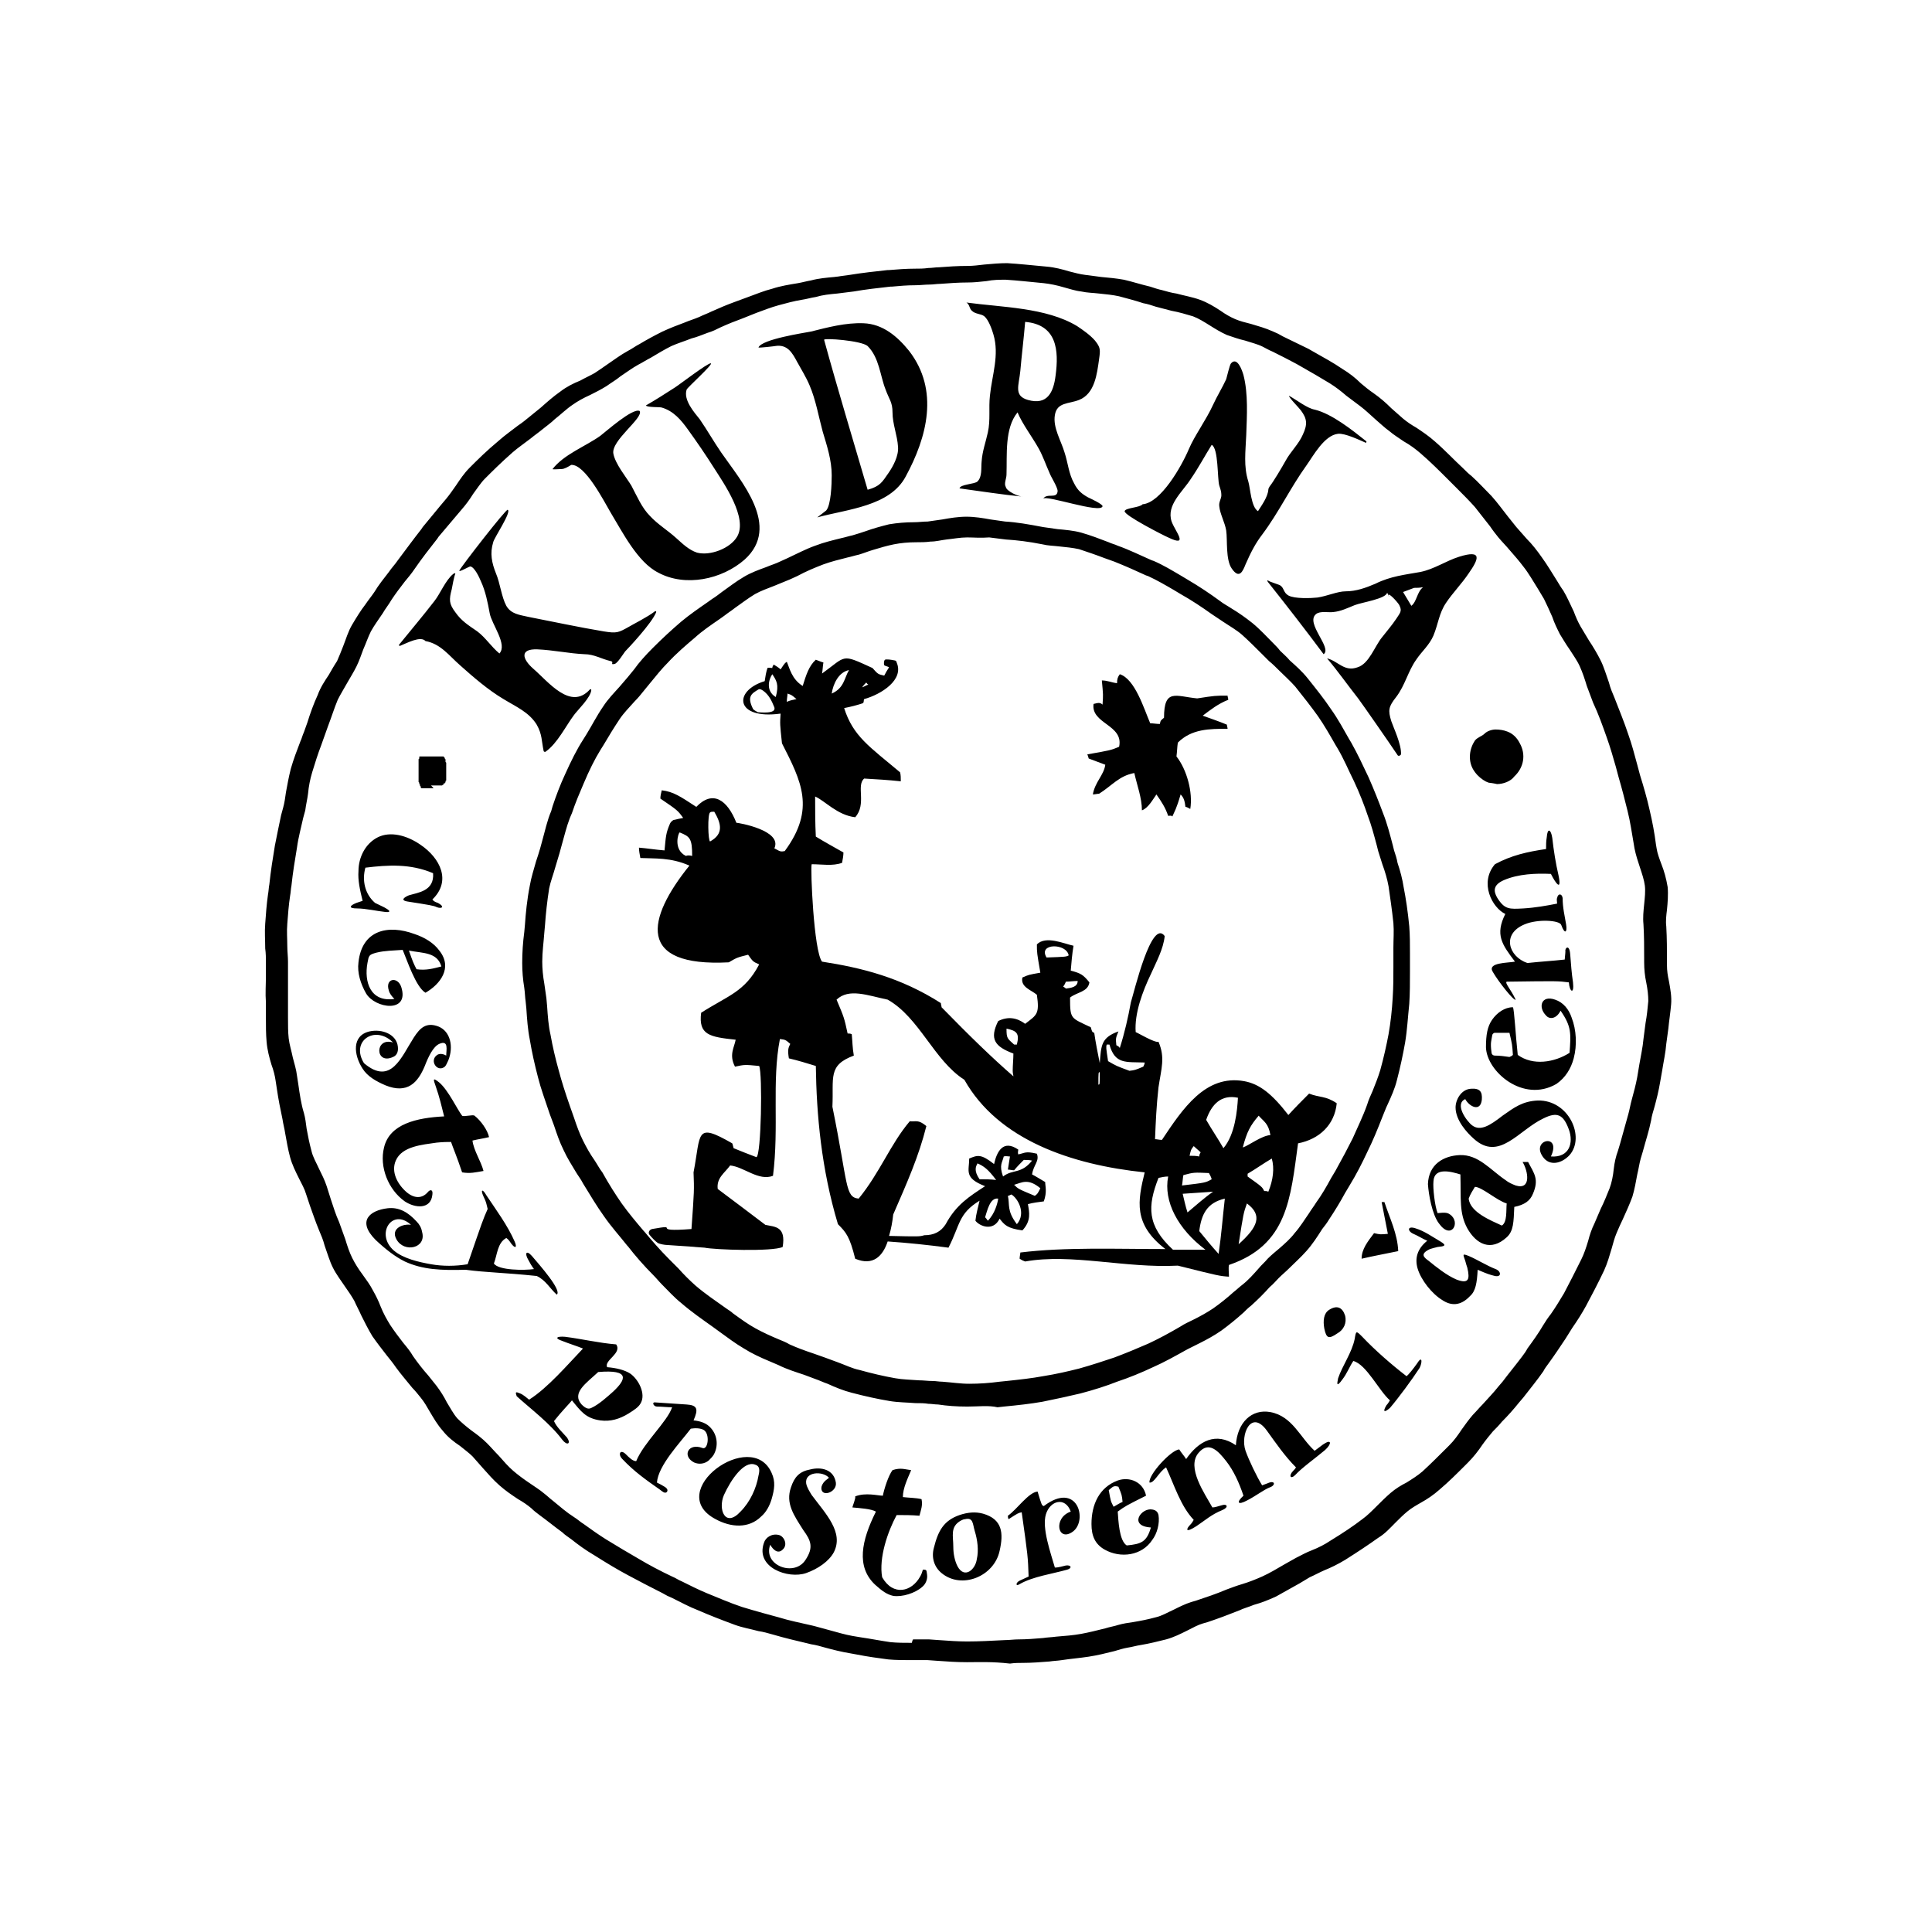 <?xml version="1.0" encoding="UTF-8" standalone="no"?><!DOCTYPE svg PUBLIC "-//W3C//DTD SVG 1.1//EN" "http://www.w3.org/Graphics/SVG/1.1/DTD/svg11.dtd"><svg width="100%" height="100%" viewBox="0 0 665 664" version="1.1" xmlns="http://www.w3.org/2000/svg" xmlns:xlink="http://www.w3.org/1999/xlink" xml:space="preserve" xmlns:serif="http://www.serif.com/" style="fill-rule:evenodd;clip-rule:evenodd;stroke-linejoin:round;stroke-miterlimit:2;"><rect id="online04" x="0.422" y="0.088" width="663.875" height="663.875" style="fill:none;"/><path d="M486.741,202.336c-1.189,0.476 -2.615,0.951 -3.804,1.427c0.951,1.664 1.902,3.091 2.853,4.756c1.902,-1.427 1.902,-4.756 4.043,-6.421c-1.189,0.238 -2.141,0.238 -3.092,0.238Zm-31.151,22.828c3.091,-2.14 -6.421,-10.7 -2.616,-13.792c1.427,-1.189 4.281,-0.475 5.945,-0.713c2.616,-0.238 4.994,-1.427 7.372,-2.378c2.378,-0.951 10.701,-2.14 11.176,-4.28c0.238,0.475 0.476,0.951 0.714,1.426c-0,-0.238 -0.238,-0.475 -0.238,-0.713c0.475,-0.476 3.805,3.329 3.805,3.805c0.951,1.902 -0,2.615 -1.189,4.518c-1.427,2.14 -3.092,4.042 -4.756,6.182c-2.616,3.092 -4.518,9.275 -8.561,10.464c-4.518,1.664 -6.658,-2.141 -10.463,-3.092c3.805,4.518 7.134,9.274 10.701,13.792c1.427,1.903 10.701,15.219 13.554,19.5c0.238,0.475 0.951,0.237 1.189,-0.238c0.238,-3.329 -2.616,-9.274 -3.329,-11.414c-1.189,-3.805 -0.951,-4.994 1.665,-8.323c3.091,-4.043 4.042,-8.799 6.896,-12.841c1.902,-2.854 4.518,-4.994 5.945,-8.323c1.664,-4.043 1.902,-7.61 4.28,-11.177c2.378,-3.566 5.469,-6.658 7.847,-10.225c3.329,-4.756 4.994,-8.323 -3.329,-5.707c-4.518,1.427 -8.561,4.28 -13.317,5.232c-5.231,0.951 -10.225,1.426 -15.456,4.042c-3.329,1.427 -6.659,2.616 -10.226,2.616c-2.853,-0 -6.42,1.664 -9.749,2.14c-2.14,0.238 -7.847,0.476 -9.988,-0.713c-1.664,-0.951 -1.426,-2.378 -2.615,-3.329c-0.476,-0.476 -3.567,-1.189 -4.519,-1.903c-0.237,0 0,0.238 0,0.476c6.421,8.085 13.079,16.646 19.262,24.968Zm-103.441,-54.217c-7.372,-0.714 -14.744,-1.903 -21.878,-2.854c0.238,-1.427 5.232,-1.427 6.183,-2.378c1.665,-1.664 1.189,-4.518 1.427,-6.896c0.238,-3.567 1.427,-6.658 2.14,-9.987c0.951,-4.281 0.238,-8.323 0.713,-12.603c0.714,-7.134 3.329,-14.03 1.189,-21.164c-0.475,-1.665 -1.664,-4.994 -3.091,-6.183c-1.189,-0.951 -3.091,-0.713 -4.28,-1.902c-0.952,-0.714 -0.714,-2.141 -1.903,-2.854c12.128,1.665 27.347,1.665 38.048,8.085c2.14,1.427 4.518,3.091 6.182,4.994c1.903,2.378 1.903,3.091 1.427,6.42c-0.713,4.994 -1.427,11.89 -6.896,14.03c-3.567,1.427 -7.609,0.714 -8.323,5.232c-0.713,4.28 2.14,8.798 3.329,12.841c1.189,3.567 1.427,7.372 3.329,10.701c1.189,2.378 2.616,3.567 4.756,4.756c0.476,0.237 5.232,2.378 4.994,3.091c-0.713,2.616 -19.499,-4.043 -20.45,-2.616c1.426,-2.14 4.756,0.238 4.993,-2.616c0,-1.426 -2.378,-4.993 -2.853,-6.42c-1.189,-2.616 -2.14,-5.469 -3.567,-8.085c-2.378,-4.28 -5.707,-8.561 -7.372,-12.603c-4.518,5.469 -3.567,14.743 -3.805,21.401c0,1.427 -0.951,3.092 -0.237,4.281c0.237,1.426 4.28,3.329 5.945,3.329Zm0.713,-60.163c-0.476,5.707 -1.189,11.415 -1.665,16.884c-0.475,4.994 -2.378,8.561 2.616,9.987c6.658,1.903 8.799,-2.615 9.512,-8.323c1.189,-8.798 0.476,-17.597 -10.463,-18.548Zm-86.082,8.323c4.28,-0.713 5.945,2.378 7.609,5.469c1.427,2.616 3.091,5.232 4.28,8.086c2.141,4.993 3.092,10.7 4.519,15.932c1.426,4.756 3.091,9.75 3.091,14.981c-0,3.091 -0.238,10.225 -1.902,12.128c-0.238,0.238 -3.092,2.378 -3.092,2.378c10.463,-2.854 24.969,-3.805 30.438,-14.03c7.372,-13.555 11.652,-29.725 1.189,-43.279c-4.042,-4.994 -9.036,-9.274 -15.694,-9.512c-6.183,-0.238 -12.366,1.427 -18.073,2.853c-2.378,0.476 -16.884,2.616 -18.073,5.47c0,0.238 5.945,-0.476 5.708,-0.476Zm16.883,-2.14c4.756,17.359 9.988,34.48 14.981,51.602c4.281,-1.189 4.994,-2.616 7.134,-5.707c1.665,-2.378 3.567,-5.945 3.329,-9.037c-0.237,-4.042 -1.902,-7.847 -1.902,-11.889c0,-3.567 -1.189,-4.519 -2.378,-7.848c-1.902,-4.756 -2.14,-10.938 -6.183,-14.981c-2.14,-1.902 -15.219,-2.853 -14.981,-2.14Zm-90.362,44.468c-0.476,-0 -3.33,0.238 -3.092,-0c3.805,-4.994 11.414,-7.847 16.408,-11.414c1.902,-1.427 11.177,-9.75 13.555,-8.561c1.426,2.378 -9.988,10.225 -9.037,14.743c0.714,3.567 4.281,7.848 6.183,10.939c1.902,3.567 3.567,7.61 6.42,10.463c2.616,2.854 6.183,4.994 9.037,7.61c2.14,1.902 4.28,4.042 7.134,4.993c4.518,1.189 11.414,-1.426 13.792,-5.469c3.805,-6.421 -4.518,-18.31 -7.847,-23.542c-2.854,-4.518 -5.945,-9.036 -9.037,-13.316c-2.378,-3.33 -4.993,-6.421 -9.036,-7.61c-0.713,-0.238 -4.994,0 -5.469,-0.713c3.329,-1.903 6.658,-4.043 9.987,-6.183c1.189,-0.713 11.414,-8.561 12.366,-8.323c0.951,0.238 -8.086,8.323 -8.323,9.036c-1.189,3.567 2.615,7.848 4.518,10.226c2.616,3.804 4.756,7.609 7.371,11.414c6.897,9.987 20.689,25.444 8.086,36.858c-7.848,6.896 -20.451,9.512 -29.725,4.518c-7.134,-3.567 -12.365,-14.03 -16.408,-20.688c-2.378,-4.042 -8.798,-16.646 -13.554,-16.408c-1.189,0.714 -2.378,1.427 -3.329,1.427Zm-55.645,60.876c-0.238,-0 -0.475,-0.238 -0.238,-0.476c4.043,-4.993 8.085,-9.749 12.128,-14.981c1.902,-2.378 3.805,-7.134 6.42,-9.274c0.238,-0.238 0.952,-0.476 0.714,-0c-0.476,1.189 -0.951,4.043 -1.189,5.232c-0.951,3.566 -0.951,4.993 1.189,7.847c2.14,3.091 4.518,4.518 7.609,6.658c2.854,2.14 4.756,5.232 7.61,7.61c2.853,-3.092 -2.616,-9.988 -3.329,-13.793c-0.714,-3.804 -1.427,-7.609 -3.092,-11.176c-0.475,-1.189 -2.14,-4.756 -3.567,-4.994c-0.475,0 -4.042,2.14 -3.804,1.427c0.475,-1.189 16.17,-21.402 16.645,-20.926c1.427,0.713 -4.756,9.75 -4.993,11.176c-1.189,3.805 -0.476,7.134 0.951,10.701c1.427,3.329 1.902,8.085 3.567,11.177c1.664,2.853 4.518,3.091 7.609,3.804c8.561,1.665 17.359,3.567 25.92,4.994c4.518,0.713 4.994,0.476 8.799,-1.664c0.713,-0.476 6.42,-3.33 8.798,-5.232c0.238,-0.238 0.476,0 0.476,0.238c-1.427,3.805 -9.988,12.841 -10.701,13.554c-0.714,0.951 -2.616,4.043 -3.567,4.281c-1.903,0.475 -0,-0.714 -1.427,-0.952c-3.091,-0.713 -5.707,-2.378 -9.036,-2.378c-5.232,-0.237 -10.701,-1.426 -16.17,-1.664c-6.183,-0.238 -5.232,3.329 -1.427,6.658c5.231,4.518 12.841,14.506 19.499,7.134c0.238,-0.238 0.476,0 0.476,0.238c-0.238,2.616 -4.756,6.896 -5.945,8.56c-2.854,3.805 -5.707,9.75 -9.75,12.604c-0.238,0.237 -0.713,-0 -0.713,-0.238c-0.714,-3.329 -0.476,-5.707 -2.378,-9.036c-2.616,-4.281 -7.134,-6.183 -11.414,-8.799c-5.232,-3.091 -10.463,-7.609 -14.982,-11.652c-3.804,-3.329 -6.658,-7.372 -11.889,-8.323c-1.665,-1.902 -6.421,0.714 -8.799,1.665Zm11.414,48.986l-4.042,-0c-0,-0.238 -0.238,-0.238 -0.238,-0.238l0,-0.475c0,-0 -0.238,-0 -0.238,-0.238l0,-0.238c0,-0 0,-0.238 -0.238,-0.238l0,-0.475l-0.237,-0.238l-0,-7.848l0.237,-0.237l0,-0.476c0,-0.238 0,-0.238 0.238,-0.238l8.085,0l0.238,0.238c0,0 0,0.238 0.238,0.238l-0,0.238c-0,-0 -0,0.237 0.238,0.237l-0,0.952l0.238,0.237l-0,6.183c-0,0 -0.238,0 -0.238,0.238l-0,0.238c-0,-0 -0,0.238 -0.238,0.238l-0,0.237l-0.238,0c0,0 -0.238,0 -0.238,0.238l0,0.238l-0.237,-0l-0.238,0.238l-3.805,-0c0.951,0.951 0.951,0.951 0.713,0.951c0.238,-0 0,-0 0,-0Zm366.207,-1.427c-0.951,-0.238 -2.616,-0.475 -2.854,-0.475c-0.713,-0.238 -1.189,-0.476 -1.902,-0.952c-1.427,-0.951 -2.616,-2.14 -3.567,-3.804c-1.665,-3.092 -1.189,-6.897 0.713,-9.75c0.952,-1.189 2.378,-1.427 3.33,-2.378c0.951,-0.951 2.615,-1.427 3.804,-1.427c1.427,0 2.854,0.238 4.043,0.714c1.902,0.713 3.329,2.14 4.28,4.042c2.14,3.805 1.427,8.323 -1.902,11.414c-1.189,1.665 -3.805,2.616 -5.945,2.616Zm-315.08,213.541c-3.567,-4.042 1.664,-7.371 5.707,-11.176c11.176,-0.951 9.512,2.616 5.231,6.658c-2.14,1.903 -4.993,4.518 -7.609,5.707c-0.951,0.476 -1.903,0.238 -3.329,-1.189Zm-6.659,12.128c-4.28,-5.707 -10.701,-10.463 -15.694,-14.981c-0.476,-1.427 -0.476,-1.665 1.189,-0.951c1.189,0.475 2.14,1.426 3.091,2.14c6.421,-4.043 13.317,-12.128 18.548,-17.597c-2.378,-0.951 -4.756,-1.665 -7.134,-2.616c-2.853,-0.951 -1.902,-1.665 0.951,-1.427c5.708,0.714 11.653,2.14 17.597,2.616c2.141,3.091 -4.28,5.469 -3.091,7.847c3.091,0.238 5.945,0.951 7.847,2.14c2.854,1.903 5.707,7.134 3.567,10.464c-0.713,1.189 -2.14,2.14 -4.042,3.329c-3.092,1.902 -6.183,2.853 -9.75,2.378c-4.994,-0.714 -6.658,-3.092 -9.75,-6.896c-0.713,0.951 -3.566,3.804 -6.182,7.133c0.951,2.141 2.853,3.805 4.518,5.708c1.427,2.14 -0,2.853 -1.665,0.713Zm33.53,17.121c-4.756,-3.329 -8.799,-6.182 -12.841,-10.463c-1.665,-1.664 -0.714,-3.567 1.189,-1.664c1.189,1.189 2.378,2.378 3.567,2.378c2.615,-6.421 10.7,-13.555 12.365,-18.548c-1.665,-0 -3.567,-0.238 -5.232,-0.238c-1.189,-0 -1.902,-1.665 -0.475,-1.427c3.567,0.238 7.134,0.476 10.701,0.713c3.804,0.238 4.042,1.665 2.378,5.47c2.378,0.237 4.518,0.951 5.945,2.615c2.378,2.616 2.615,6.421 0.951,9.274c-0.476,0.714 -0.951,1.189 -1.665,1.903c-1.427,1.189 -3.329,1.427 -4.994,0.713c-4.28,-2.14 -2.14,-6.896 2.854,-4.994c1.902,0.714 2.616,-4.755 0.476,-6.182c-1.189,-0.714 -3.092,-0.714 -4.519,-0.476c-3.804,4.994 -11.176,12.603 -11.652,18.548c0.952,0.476 1.903,0.951 2.616,1.427c1.189,0.713 1.189,1.427 0.714,1.902c-0.714,0.476 -1.427,-0.237 -2.378,-0.951Zm22.115,1.903c2.378,-5.232 6.896,-11.89 10.701,-10.463c1.664,0.475 1.664,1.902 1.188,3.804c-0.713,4.281 -2.853,9.037 -6.182,12.366c-5.232,5.707 -7.847,-0.714 -5.707,-5.707Zm-2.854,8.323c-18.072,-9.512 12.366,-31.627 19.262,-15.933c1.426,3.092 0.951,5.707 -0,9.036c-0.714,2.378 -1.903,4.519 -3.567,5.945c-4.281,4.281 -10.463,3.805 -15.695,0.952Zm136.971,-4.281c-0.951,-1.902 -0.951,-1.664 -1.665,-5.707c1.427,-1.189 1.665,-1.665 3.329,-1.189c1.189,2.854 1.189,2.854 1.427,5.232c-1.189,0.475 -2.14,1.189 -3.091,1.664Zm-3.091,14.744c-3.33,-1.903 -4.519,-4.756 -4.519,-8.799c0,-6.658 2.616,-12.603 9.037,-14.981c4.042,-1.427 8.798,0.476 9.749,5.231c-6.658,3.33 -7.134,3.567 -9.749,5.47c0.237,3.091 0.475,9.987 3.091,11.652c4.994,-0.476 6.896,-1.189 8.323,-6.183c-7.847,-0.476 -3.329,-6.896 0.475,-6.183c1.427,0.238 1.903,0.952 2.141,1.903c0.475,2.853 -0.476,6.42 -2.141,8.56c-3.566,5.47 -10.938,6.421 -16.407,3.33Zm29.486,-8.561c0.476,-0.476 0.951,-1.189 1.189,-1.665c-4.518,-4.756 -6.658,-11.89 -9.512,-18.072c-2.615,1.664 -4.042,5.469 -5.707,5.231c-0.475,-2.615 7.372,-11.176 10.226,-11.414c0.713,1.189 1.664,2.14 2.377,3.329c4.281,-6.182 10.226,-9.512 17.122,-4.756c0.475,-7.847 5.469,-12.603 11.89,-11.414c7.609,1.427 10.225,8.799 15.219,13.317c0.951,-0.714 1.902,-1.427 2.853,-2.14c3.092,-2.141 3.092,-0.238 0.714,1.902c-3.092,2.616 -8.086,6.183 -10.226,8.561c-1.664,1.664 -2.378,0.237 -0.713,-1.427c0.238,-0.238 0.713,-0.714 0.951,-1.189c-3.805,-3.805 -6.896,-8.323 -9.987,-12.603c-5.47,-7.61 -9.274,1.426 -7.372,6.896c1.189,3.329 3.805,8.798 5.707,11.889c0.713,-0.237 1.189,-0.475 1.902,-0.713c2.616,-1.189 2.854,0.713 0.714,1.427c-1.903,0.713 -4.994,3.091 -7.847,4.518c-3.092,1.665 -3.805,0.713 -1.189,-1.665c-1.427,-4.28 -3.33,-8.56 -5.945,-11.889c-2.616,-3.33 -5.945,-7.134 -9.512,-2.854c-4.281,4.994 2.14,14.03 4.756,18.786c0.951,-0 2.14,-0.476 3.091,-0.713c2.14,-0.714 2.616,0.713 0.238,1.664c-3.567,1.427 -5.945,3.567 -8.799,5.469c-4.042,2.616 -3.567,0.952 -2.14,-0.475Zm-146.72,6.183c0.475,-1.665 2.616,-3.33 5.231,-2.616c1.665,0.475 3.092,3.329 1.189,4.994c-1.664,1.664 -3.329,-0 -4.28,-1.665c-2.616,7.134 8.323,11.176 12.128,5.232c2.853,-4.281 1.902,-6.659 -0.714,-10.226c-3.329,-5.231 -6.182,-9.274 -4.28,-14.743c1.189,-3.567 2.853,-5.469 6.658,-6.183c3.805,-0.951 8.085,0 8.799,4.518c0.475,3.329 -4.994,5.232 -4.994,1.903c-0,-0.714 0.476,-1.665 1.189,-2.378c0.476,-0.476 0.951,-0.714 1.427,-1.189c-2.14,-2.378 -8.323,-2.14 -7.848,1.902c0.238,1.427 1.189,2.854 1.903,4.043c4.756,6.42 11.176,12.841 7.609,19.737c-1.664,3.091 -5.469,5.707 -9.512,7.134c-6.182,2.14 -17.596,-1.903 -14.505,-10.463Zm66.583,8.085c-0.951,-1.903 -1.427,-4.281 -1.427,-6.659c0,-3.804 -1.189,-6.896 2.616,-9.036c0.475,-0.238 0.951,-0.475 1.427,-0.475c2.853,-0.714 2.615,1.664 3.329,4.042c0.951,3.091 1.427,6.658 0.713,9.75c-0.475,3.567 -4.28,6.896 -6.658,2.378Zm-5.469,2.378c-2.616,-2.141 -3.567,-5.47 -2.616,-8.799c1.427,-5.707 3.329,-9.274 8.798,-11.176c2.854,-0.951 5.47,-1.189 8.085,-0.476c6.659,1.903 7.134,6.658 5.707,12.841c-1.902,8.799 -13.078,13.317 -19.974,7.61Zm26.871,2.615c0.951,-0.475 2.14,-0.951 3.091,-1.426c-0.238,-6.896 -0.238,-6.896 -2.378,-22.115c-1.189,0.237 -1.189,0.237 -4.518,2.378c-0.238,-0.476 -0.238,-0.952 -0.238,-1.189c3.091,-2.141 7.134,-8.086 10.225,-8.323c1.427,4.756 1.427,4.756 2.14,4.993c11.652,-8.798 15.219,4.994 9.988,8.799c-5.232,3.805 -6.896,-4.756 -0.714,-6.896c-1.902,-5.232 -7.133,-3.805 -8.56,0.951c-1.427,4.756 1.664,13.317 3.091,18.31c1.427,0 2.616,-0.475 3.805,-0.713c1.902,-0.238 2.14,0.951 0.476,1.427c-4.994,1.426 -11.89,2.378 -16.408,4.993c-1.427,0.952 -1.427,-0.475 -0,-1.189Zm-49.7,1.427c-6.658,-6.183 -4.756,-15.219 0.238,-25.206c-1.665,-0.951 -5.469,-1.189 -8.085,-1.427c-0,-0.476 1.189,-3.091 0.951,-3.805c3.567,-1.427 7.847,-0.238 9.512,-0.238c0.475,-2.378 1.902,-6.896 3.329,-8.798c2.854,-0.951 4.28,-0.238 6.421,-0c-1.189,2.854 -2.854,6.183 -2.854,9.274c1.902,0.238 4.518,0.238 6.42,0.713c0.476,2.141 -0.237,3.805 -0.713,5.708c-2.616,-0.238 -5.231,-0.238 -7.847,-0.238c-3.092,5.707 -6.183,14.743 -4.994,21.401c3.805,6.659 10.225,4.994 13.079,-0.237c0.475,-0.714 0.713,-1.665 0.951,-2.378c1.427,-0 1.189,0.237 1.427,1.664c0.238,1.665 -0.476,3.329 -1.665,4.281c-2.378,2.14 -6.896,3.567 -9.987,3.091c-2.14,-0.476 -3.805,-1.665 -6.183,-3.805Zm175.969,-61.827c0.476,-0.475 0.714,-0.951 1.189,-1.664c-3.804,-3.33 -8.085,-12.366 -12.603,-13.555c-1.427,2.14 -2.14,4.28 -3.805,6.421c-1.902,2.615 -1.902,1.664 -1.426,-0.476c1.426,-4.28 4.756,-8.798 5.707,-13.554c0.475,-2.854 0.475,-2.854 2.616,-0.714c4.518,4.756 9.987,9.512 15.219,13.555c0.713,-0.476 2.378,-2.616 3.566,-4.281c1.903,-3.091 1.903,-0.475 0.952,1.427c-2.616,4.043 -7.372,10.463 -10.226,13.792c-1.902,1.665 -2.615,1.427 -1.189,-0.951Zm-21.401,-26.395c-0.476,-2.616 -0.238,-5.232 1.664,-6.421c2.616,-1.664 4.518,-0.951 5.47,1.903c0.713,2.615 -0.476,4.993 -2.616,6.182c-3.091,2.14 -3.805,1.665 -4.518,-1.664Zm65.869,-113.191c-0.475,0.713 -5.945,-6.183 -7.847,-9.512c-2.14,-3.329 5.232,-3.092 7.61,-3.567c-4.519,-5.945 -6.897,-9.274 -3.33,-16.408c-4.518,-2.14 -9.036,-10.701 -3.567,-17.121c5.708,-3.092 11.177,-4.281 17.597,-5.232c0,-1.427 0,-2.616 0.238,-4.043c0.238,-3.329 1.427,-2.853 1.903,0.238c0.475,4.281 1.189,8.799 2.14,12.841c1.189,5.707 -0.951,2.854 -2.616,-0.475c-5.232,-0.238 -11.176,-0 -16.17,2.14c-3.805,1.664 -3.567,3.805 -2.378,5.945c2.616,4.28 4.28,4.042 9.036,3.804c4.043,-0.237 8.085,-0.951 11.652,-1.664c0,-0.476 -0.238,-1.665 0,-1.902c0.238,-1.665 1.665,-1.665 1.903,-0c-0,3.329 0.713,6.182 1.189,9.036c0.475,2.853 -0.476,3.567 -1.665,0.238c-0.476,-1.665 -8.085,-2.141 -12.603,-0.238c-8.085,3.329 -5.47,11.176 0.951,13.316c4.28,-0.475 8.561,-0.713 12.841,-1.189c-0,-0.475 0.238,-2.14 0.238,-2.853c-0.238,-1.189 1.427,-2.616 1.664,1.189c0.238,3.091 0.476,6.42 0.951,9.512c0.476,4.28 -1.188,3.329 -1.426,-0c-3.805,-0.476 -3.805,-0.476 -21.402,-0.238c-0.713,0.475 1.427,2.616 3.091,6.183Zm-2.14,19.737c-1.664,-0.238 -3.329,-0.476 -4.994,-0.476c-0.713,0 -1.188,-0.475 -1.188,-1.189c-0.476,-3.329 -0,-4.042 0.237,-5.707c0,-0.476 0.476,-0.951 0.951,-0.951l4.994,-0c0.951,4.042 0.951,4.042 1.189,7.609c-0.475,0.476 -0.713,0.476 -1.189,0.714Zm-8.085,-3.329c0,-4.281 0.476,-7.134 2.14,-9.512c1.665,-2.378 4.281,-4.281 7.134,-4.281c0.476,0.714 0.951,9.988 1.665,16.408c5.231,3.805 12.603,2.616 17.835,-0.713c0.475,-6.658 0.713,-9.036 -3.092,-14.506c-1.427,2.854 -3.805,3.092 -4.994,1.665c-2.853,-2.854 -1.664,-7.134 3.092,-5.469c2.853,0.951 4.756,3.329 5.707,6.182c1.664,4.281 1.902,9.512 0.713,14.03c-0.951,3.567 -2.853,6.659 -5.945,8.799c-11.414,6.658 -24.017,-4.281 -24.255,-12.603Zm-4.756,26.871c2.854,2.14 6.183,-0 10.463,-3.33c4.043,-2.853 6.896,-4.993 12.128,-5.231c10.701,-0.238 16.408,12.603 10.939,18.786c-2.616,2.853 -6.897,4.042 -9.275,0.475c-4.042,-5.945 6.659,-8.085 2.854,0c6.421,0.476 7.847,-4.756 6.183,-9.274c-1.903,-5.231 -4.043,-6.182 -8.799,-3.804c-8.56,4.042 -15.219,14.981 -24.017,6.896c-2.14,-1.903 -6.183,-6.183 -6.183,-10.701c0,-2.616 1.902,-6.183 5.232,-6.421c3.091,-0.237 4.042,0.952 3.804,3.805c-0.475,4.28 -4.28,2.378 -5.707,-0.238c-3.804,1.665 0.476,7.61 2.378,9.037Zm10.225,34.48c-3.566,-1.665 -10.938,-4.518 -11.414,-9.274c0.476,-1.427 1.427,-2.854 2.14,-4.043c2.378,0 7.61,4.756 10.939,5.708c-0.238,2.378 0.238,6.42 -1.665,7.609Zm-14.267,-17.597c0.237,8.323 -0.476,13.317 2.378,18.548c3.091,5.47 8.085,8.085 13.554,3.092c2.378,-2.141 2.378,-5.232 2.616,-10.463c3.567,-0.714 5.469,-2.141 6.42,-4.519c2.14,-4.993 0.476,-6.896 -1.664,-10.938l-1.903,-0c1.903,3.091 3.092,9.749 -2.378,8.085c-1.189,-0.476 -2.378,-0.951 -3.567,-1.903c-5.231,-3.566 -9.274,-8.798 -15.694,-8.56c-5.469,0.238 -10.701,3.091 -10.939,9.987c0.238,3.567 1.427,10.463 3.805,13.555c4.28,5.945 7.609,-0.476 3.805,-3.092c-0.951,-0.713 -1.903,-0.713 -4.281,-0.475c-0.951,-2.378 -1.664,-8.561 -1.426,-10.939c0.237,-4.994 6.182,-3.329 9.274,-2.378Zm-34.005,29.011c-0,-3.329 2.14,-5.945 4.28,-8.798c2.14,0.475 2.14,0.475 4.756,0.238c-0.713,-3.567 -1.427,-7.372 -2.14,-10.939l0.951,-0c1.902,5.707 4.518,10.939 4.756,16.884c-4.518,0.951 -8.561,1.664 -12.603,2.615Zm19.261,3.329c-0.951,-3.329 -0.238,-6.658 3.329,-9.511c-1.664,-0.714 -3.091,-1.665 -4.755,-2.378c-2.141,-0.952 -2.141,-2.854 0.713,-1.903c3.091,0.951 5.707,2.854 8.561,4.518c2.378,1.427 1.426,1.665 -0.952,1.903c-0.951,0.238 -1.902,0.475 -2.615,0.713c-3.567,1.665 -2.141,2.854 -0.476,4.043c2.616,2.14 6.183,4.993 9.512,6.42c4.28,1.665 4.756,0 3.805,-4.042c-0.238,-0.714 -0.476,-1.427 -0.714,-2.378c-0.713,-2.141 -1.189,-2.616 1.189,-1.665c2.854,1.189 6.183,3.329 9.274,4.518c1.903,0.714 2.14,2.854 -0.238,2.378c-1.902,-0.475 -2.615,-0.713 -5.944,-2.14c-0.238,4.518 -0.714,7.372 -2.616,9.036c-3.329,3.567 -6.658,3.329 -9.512,1.427c-3.567,-2.14 -7.372,-6.896 -8.561,-10.939Zm-337.671,-124.367c-0.951,-0.476 -2.378,-0.714 -9.987,-1.902c-2.854,-0.476 -0.713,-1.665 0.475,-2.141c3.092,-0.951 8.799,-1.426 8.323,-7.609c-7.847,-3.329 -15.456,-2.854 -23.304,-1.903c-1.189,4.281 -0.237,9.037 3.329,12.128c1.903,0.951 3.092,1.427 3.805,1.902c1.665,0.952 1.427,1.427 -0.475,1.189c-2.378,-0.237 -6.659,-1.189 -9.512,-1.189c-3.092,0 -2.616,-0.951 -0.238,-1.902c0.713,-0.238 1.427,-0.475 2.14,-0.713c-0.951,-3.805 -1.664,-7.134 -1.427,-10.226c0,-4.755 2.378,-9.511 6.659,-11.652c4.28,-2.14 9.987,-0.713 14.743,2.616c6.658,4.518 10.701,12.366 4.043,18.786c0.475,0.714 1.189,0.951 1.902,1.189c2.616,1.427 1.189,2.14 -0.476,1.427Zm-6.896,21.402c-1.189,-2.378 -1.189,-2.378 -2.616,-6.421c4.756,0.951 9.75,0.476 11.177,5.469c-2.854,0.714 -5.232,1.427 -8.561,0.952Zm-17.359,8.322c-1.902,-3.329 -3.091,-7.133 -2.616,-10.7c1.189,-11.177 10.226,-13.079 19.262,-9.75c3.567,1.189 6.658,3.091 8.561,5.707c4.755,5.945 0.237,11.652 -4.756,14.506c-3.33,-1.903 -6.421,-11.415 -7.848,-14.744c-3.091,0.238 -6.182,0.238 -9.036,0.951c-2.616,0.714 -2.616,0.952 -3.091,3.567c-1.189,6.421 0.951,13.555 9.274,12.366c-0.951,-0.951 -1.665,-1.903 -1.903,-2.854c-1.426,-4.28 3.092,-4.993 4.281,-1.189c2.853,9.037 -9.037,7.372 -12.128,2.14Zm6.658,31.627c-3.329,-1.426 -6.182,-3.091 -7.847,-5.707c-3.091,-4.756 -3.805,-11.414 2.378,-12.841c4.28,-0.951 9.274,0.951 9.75,5.232c0.238,1.902 -0.476,3.091 -1.665,3.567c-6.183,2.853 -6.42,-6.896 0,-4.994c-6.183,-6.183 -14.743,-0.476 -9.987,7.134c9.274,7.847 12.841,-2.14 17.121,-8.799c2.14,-3.329 4.28,-5.469 8.561,-3.804c4.042,1.664 5.231,6.896 3.329,11.652c-0.476,0.951 -0.713,1.664 -1.189,2.14c-2.616,2.14 -5.469,-2.14 -2.616,-4.043c0.714,-0.475 1.903,-0.475 3.092,0.238c-0,-1.902 0.951,-5.469 -2.378,-4.042c-2.141,0.951 -3.805,4.518 -4.994,7.609c-2.378,5.707 -5.945,9.75 -13.555,6.658Zm6.659,39.95c-5.707,-4.042 -8.799,-11.89 -7.134,-18.548c1.902,-8.085 11.176,-10.225 20.688,-10.701c-0.713,-2.853 -1.664,-6.896 -2.853,-10.225c-0.714,-2.14 -1.427,-3.567 1.189,-1.427c3.091,2.616 6.182,9.274 7.847,11.414c0.475,0.476 3.805,-0.475 4.28,0c2.14,1.665 4.518,4.994 4.994,7.372c-1.902,0.476 -3.805,0.713 -5.707,1.189c0.475,3.567 2.853,6.896 3.805,10.463c-2.854,0.476 -4.519,0.951 -7.372,0.476c-1.903,-5.707 -3.092,-8.323 -3.805,-10.463c-0.951,-0 -2.853,-0 -4.994,0.237c-4.756,0.714 -11.889,1.189 -14.03,6.183c-1.664,3.805 0.476,8.085 3.805,10.939c2.616,2.14 5.232,2.14 7.134,-0c0.951,-1.189 1.902,-0.951 1.665,0.713c-0.476,5.232 -5.945,4.756 -9.512,2.378Zm52.315,32.103c-2.378,-2.14 -3.805,-4.994 -6.896,-6.421c-11.414,-1.189 -17.359,-1.189 -24.493,-2.14c-8.323,0.238 -14.744,0 -20.926,-2.854c-3.329,-1.664 -6.421,-4.042 -9.988,-7.371c-6.658,-6.659 -1.902,-10.225 4.043,-10.939c4.042,-0.475 7.134,1.427 9.987,4.518c0.951,0.951 1.665,2.14 1.903,3.567c1.664,5.707 -6.183,7.372 -8.799,2.616c-2.14,-3.805 2.378,-5.469 4.994,-4.994c-6.421,-5.945 -12.366,3.092 -5.945,8.799c3.329,2.853 8.798,4.042 12.841,4.756c4.043,0.713 8.323,0.713 12.603,-0c5.232,-15.219 5.232,-15.219 6.896,-19.024c-0.475,-1.902 -0.475,-2.378 -1.426,-4.28c-1.189,-2.616 -0.238,-2.616 0.951,-0.476c3.329,4.994 7.371,10.463 9.749,15.932c0.952,2.141 0.238,2.616 -1.189,0.714c-0.475,-0.714 -0.951,-1.427 -1.664,-1.903c-3.092,1.665 -3.092,5.707 -4.281,8.799c1.665,2.378 10.464,2.378 13.793,1.902c-0.714,-0.951 -1.427,-2.14 -1.903,-3.091c-1.426,-2.378 -0.713,-3.567 1.189,-1.427c2.616,3.091 10.463,11.89 8.561,13.317Zm278.697,-293.679c0,0 0,0.476 -0.237,0.476c-2.141,-0.952 -7.134,-3.329 -9.512,-3.092c-4.756,0.476 -8.561,7.61 -10.939,10.939c-5.469,7.609 -9.512,16.17 -15.219,23.78c-2.378,3.091 -4.042,6.42 -5.707,10.225c-0.951,2.378 -2.14,5.231 -4.756,1.427c-2.14,-3.092 -1.427,-9.75 -1.902,-13.079c-0.476,-2.854 -2.14,-5.707 -2.378,-8.323c-0.238,-1.427 0.713,-2.616 0.713,-3.805c0,-1.189 -0.238,-1.902 -0.713,-3.329c-0.714,-2.378 -0.238,-12.841 -2.616,-14.03c-2.378,3.805 -4.518,7.847 -7.134,11.652c-2.853,4.518 -8.561,9.036 -6.658,14.743c1.189,3.33 6.182,9.037 -1.189,5.47c-1.189,-0.476 -15.219,-7.61 -14.981,-9.036c0.237,-1.189 5.231,-1.189 6.182,-2.378c6.183,-0.476 13.317,-12.841 15.933,-19.024c1.902,-4.518 5.945,-9.988 8.323,-15.219c1.426,-3.091 3.091,-5.707 4.518,-8.799c0.237,-0.713 1.189,-4.993 1.664,-5.469c2.14,-2.378 3.805,2.378 4.281,4.043c1.664,6.42 1.189,14.03 0.951,20.688c-0.238,5.707 -0.951,10.701 0.713,15.932c0.714,2.378 0.951,8.799 3.329,10.226c1.189,-1.903 3.329,-4.756 3.567,-7.372c0,-0.476 0.238,-0.714 0.476,-1.189c1.189,-1.427 4.28,-6.658 5.469,-8.799c1.665,-3.091 4.518,-5.707 5.945,-9.036c1.665,-3.567 1.427,-5.469 -0.713,-8.323c-0.476,-0.713 -4.281,-4.518 -4.043,-4.993c2.616,1.426 6.183,4.28 8.799,4.755c5.945,1.427 13.078,7.134 17.834,10.939Zm-137.446,420.186c-3.567,0 -6.896,-0.237 -10.225,-0.475l-3.329,-0.238l-5.47,-0c-2.615,-0 -5.469,-0 -8.085,-0.238c-3.567,-0.475 -7.134,-0.951 -10.701,-1.664l-2.615,-0.476c-2.854,-0.476 -5.707,-1.189 -8.323,-1.902c-1.665,-0.476 -3.329,-0.952 -4.994,-1.189l-0.951,-0.238c-4.043,-0.951 -8.085,-1.902 -12.128,-3.091c-1.664,-0.476 -3.329,-0.952 -4.994,-1.189c-2.615,-0.714 -5.469,-1.189 -8.085,-2.141c-4.518,-1.664 -8.798,-3.329 -12.603,-4.993c-3.091,-1.189 -6.183,-2.854 -9.036,-4.281c-1.189,-0.475 -2.14,-0.951 -3.329,-1.664c-4.281,-2.14 -8.323,-4.281 -11.89,-6.183c-3.567,-1.902 -7.134,-4.043 -11.652,-6.896c-2.854,-1.665 -5.469,-3.567 -7.847,-5.469c-0.952,-0.714 -2.141,-1.427 -3.092,-2.378c-2.615,-1.903 -5.231,-4.043 -7.847,-5.945c-0.951,-0.714 -1.902,-1.427 -2.854,-2.378c-1.426,-1.189 -2.853,-2.14 -4.518,-3.092c-2.14,-1.426 -4.28,-2.853 -6.42,-4.756c-2.14,-1.902 -3.805,-3.804 -5.707,-5.944c-1.189,-1.427 -2.378,-2.616 -3.567,-4.043c-1.189,-1.189 -2.854,-2.378 -4.281,-3.567c-2.14,-1.427 -4.28,-3.091 -5.944,-5.231c-1.903,-2.141 -3.092,-4.281 -4.519,-6.659c-0.951,-1.664 -1.902,-3.329 -3.091,-4.756c-0.951,-1.189 -1.902,-2.378 -2.854,-3.329c-1.902,-2.378 -3.804,-4.518 -5.707,-7.134c-0.951,-1.426 -2.14,-2.853 -3.091,-4.042c-1.665,-2.14 -3.329,-4.281 -4.994,-6.659c-1.426,-2.377 -2.615,-4.755 -3.804,-7.133c-0.714,-1.665 -1.665,-3.33 -2.378,-4.994c-0.952,-1.665 -1.903,-3.092 -3.092,-4.756c-1.427,-2.14 -3.091,-4.28 -4.28,-6.658c-1.189,-2.378 -1.902,-4.994 -2.854,-7.61c-0.475,-1.902 -1.189,-3.567 -1.902,-5.231c-1.189,-2.854 -2.14,-5.708 -3.091,-8.323c-0.476,-1.427 -0.952,-2.854 -1.427,-4.281c-0.476,-1.664 -1.427,-3.329 -2.378,-5.231c-1.189,-2.378 -2.378,-4.756 -3.091,-7.372c-0.714,-2.616 -1.189,-5.469 -1.665,-8.085c-0.238,-1.664 -0.713,-3.329 -0.951,-4.994c-0.714,-3.329 -1.427,-6.896 -1.903,-10.225l-0.475,-3.091c-0.238,-1.665 -0.714,-3.567 -1.427,-5.47c-0.713,-2.377 -1.427,-4.993 -1.665,-7.847c-0.237,-2.616 -0.237,-5.469 -0.237,-8.085l-0,-5.469c-0.238,-3.092 -0,-6.183 -0,-9.036l-0,-4.519c-0,-1.664 -0,-3.329 -0.238,-4.993c-0,-2.854 -0.238,-5.707 -0,-8.561c0.238,-3.329 0.475,-6.658 0.951,-9.987c0.238,-1.189 0.238,-2.378 0.476,-3.567c0.475,-4.519 1.189,-9.037 1.902,-13.317c0.713,-3.567 1.427,-7.134 2.14,-10.463l0.714,-2.616c0.475,-1.664 0.713,-3.567 0.951,-5.231c0.475,-2.616 0.951,-5.232 1.664,-8.085c0.951,-3.33 2.14,-6.421 3.329,-9.512c0.476,-0.951 0.714,-2.14 1.189,-3.092c0.476,-1.189 0.714,-2.14 1.189,-3.329c0.952,-3.091 2.141,-6.42 3.567,-9.512c0.952,-2.615 2.378,-4.756 3.805,-6.896c0.951,-1.664 1.902,-3.329 2.854,-4.756c0.713,-1.664 1.426,-3.329 2.14,-5.231c0.951,-2.378 1.664,-4.994 3.091,-7.372c1.427,-2.378 2.854,-4.756 4.518,-6.896c0.952,-1.427 2.14,-2.854 3.092,-4.28c1.426,-2.378 3.329,-4.756 4.993,-6.896c0.952,-1.427 2.141,-2.616 3.092,-4.043c2.853,-3.805 5.469,-7.372 8.085,-10.701l0.475,-0.713c2.616,-3.092 5.232,-6.421 8.086,-9.75c1.188,-1.427 2.14,-2.853 3.329,-4.518c1.426,-2.14 2.853,-4.28 4.756,-6.183c2.853,-2.853 5.707,-5.707 9.987,-9.274c2.14,-1.902 4.518,-3.567 6.658,-5.231c1.427,-0.951 2.616,-1.903 4.043,-3.092c1.189,-0.951 2.616,-2.14 3.805,-3.091c2.14,-1.902 4.28,-3.805 6.658,-5.469c2.14,-1.665 4.518,-2.854 6.896,-3.805c1.665,-0.951 3.329,-1.665 4.994,-2.616c1.427,-0.951 2.853,-1.902 4.518,-3.091c2.14,-1.427 4.28,-3.091 6.896,-4.518c1.427,-0.714 2.616,-1.665 4.043,-2.378c2.377,-1.427 4.993,-2.854 7.847,-4.281c2.616,-1.189 4.994,-2.14 7.609,-3.091c1.665,-0.713 3.329,-1.189 4.994,-1.902c1.427,-0.714 2.854,-1.189 4.28,-1.903c2.616,-1.189 5.47,-2.378 8.085,-3.329c1.427,-0.475 3.092,-1.189 4.519,-1.664c2.615,-0.952 5.469,-2.141 8.322,-2.854c2.854,-0.951 5.945,-1.427 8.799,-1.902c1.427,-0.238 3.091,-0.714 4.518,-0.951c2.616,-0.714 5.469,-0.952 8.085,-1.189c1.902,-0.238 3.567,-0.476 5.232,-0.714c4.28,-0.713 8.798,-1.189 13.078,-1.664l0.476,-0c2.854,-0.238 5.945,-0.476 8.798,-0.476c1.665,-0 3.092,-0 4.756,-0.238c1.189,0 2.378,-0.238 3.567,-0.238c3.092,-0.237 6.421,-0.475 9.988,-0.475c1.902,-0 3.567,-0.238 5.707,-0.476c2.616,-0.238 5.231,-0.475 7.847,-0.475c4.043,0.237 8.323,0.713 13.555,1.189c2.853,0.237 5.469,0.951 7.847,1.664c1.902,0.476 3.567,0.951 5.469,1.189c1.665,0.238 3.567,0.476 5.47,0.714c2.615,0.237 5.231,0.475 7.847,0.951c3.091,0.713 5.945,1.664 9.036,2.378c1.427,0.475 2.854,0.951 4.043,1.189c1.664,0.475 3.329,0.951 4.993,1.189c2.616,0.713 5.47,1.189 8.085,2.14c2.616,0.951 4.994,2.378 7.134,3.805c1.665,1.189 3.329,2.14 4.994,2.853c1.665,0.714 3.567,1.189 5.469,1.665c2.378,0.713 4.994,1.426 7.61,2.615c1.189,0.476 2.14,0.952 3.329,1.665c2.854,1.427 5.945,2.854 8.798,4.28l1.665,0.952c3.329,1.902 6.896,3.804 9.987,5.944c2.378,1.427 4.519,3.092 6.421,4.994c1.427,1.189 2.854,2.378 4.28,3.329c2.378,1.665 4.281,3.329 6.183,5.232c1.427,1.189 2.616,2.378 4.043,3.567c1.426,1.189 2.853,2.14 4.518,3.091c2.14,1.427 4.28,2.854 6.42,4.756c3.567,3.091 6.659,6.421 9.75,9.274c0.951,0.951 1.902,1.903 2.853,2.616c2.378,2.14 4.519,4.518 6.897,6.896c2.14,2.378 3.804,4.756 5.707,7.134c0.951,1.189 1.902,2.378 2.853,3.567c1.189,1.427 2.378,2.616 3.567,4.042c1.903,1.903 3.567,4.043 5.232,6.421c1.902,2.616 3.567,5.469 5.231,8.085c0.714,1.189 1.427,2.378 2.14,3.329c1.427,2.378 2.378,4.756 3.567,7.134c0.714,1.902 1.427,3.567 2.378,5.232c0.951,1.664 1.903,3.091 2.854,4.755c1.427,2.141 2.853,4.519 4.042,6.897c1.189,2.378 1.903,4.993 2.854,7.609c0.476,1.902 1.189,3.567 1.902,5.232c1.665,4.28 3.329,8.322 4.756,12.603c1.189,3.329 2.14,6.896 3.092,10.463l0.951,3.567c1.189,3.805 2.378,7.847 3.329,12.127c0.951,4.043 1.664,7.848 2.14,11.652l0.238,1.427c0.238,1.665 0.951,3.567 1.664,5.47c0.952,2.377 1.665,4.993 2.141,7.847c0.237,2.616 -0,5.469 -0.238,7.847c-0.238,1.902 -0.476,3.805 -0.238,5.707c0.238,4.043 0.238,8.323 0.238,12.128l-0,1.189c-0,1.902 0.238,3.567 0.713,5.707c0.476,2.616 0.951,5.231 0.714,7.847c-0.238,2.854 -0.714,5.707 -0.952,8.323c-0.237,1.665 -0.475,3.329 -0.713,5.232c-0.238,3.091 -0.951,6.182 -1.427,9.274c-0.238,1.426 -0.475,2.615 -0.713,4.042c-0.476,2.854 -1.189,5.707 -1.903,8.323c-0.475,1.665 -0.951,3.091 -1.189,4.756c-0.713,3.567 -1.902,7.134 -2.853,10.701l-0.713,2.378c-0.476,1.664 -0.714,3.567 -1.189,5.469c-0.476,2.616 -0.952,5.232 -1.665,7.61c-0.951,2.615 -2.14,5.231 -3.329,7.847c-0.714,1.427 -1.427,3.091 -2.14,4.756c-0.714,1.664 -1.189,3.567 -1.665,5.231c-0.713,2.378 -1.427,4.994 -2.616,7.61c-2.14,4.518 -4.28,8.56 -6.182,12.127c-1.427,2.616 -3.092,5.232 -4.756,7.61c-0.714,1.189 -1.665,2.616 -2.378,3.805c-1.903,2.853 -3.805,5.707 -5.707,8.323c-0.714,0.951 -1.427,1.902 -1.903,2.853c-2.14,3.091 -4.518,5.945 -6.896,9.036l-1.427,1.665c-1.902,2.378 -3.804,4.518 -5.945,6.658c-0.951,1.189 -2.14,2.378 -3.091,3.329c-1.189,1.427 -2.378,2.854 -3.567,4.519c-1.427,2.14 -3.091,4.28 -4.994,6.182l-0.951,0.951c-2.853,2.854 -5.707,5.708 -8.798,8.323c-2.14,1.903 -4.281,3.329 -6.421,4.518c-1.664,0.952 -3.329,1.903 -4.756,3.092c-1.426,1.189 -2.615,2.378 -4.042,3.805c-1.903,1.902 -3.567,3.804 -5.945,5.231c-3.329,2.378 -6.896,4.756 -11.414,7.61c-2.378,1.426 -4.756,2.615 -7.134,3.566c-1.665,0.714 -3.329,1.665 -4.994,2.378c-1.189,0.714 -2.378,1.427 -3.567,2.141c-2.616,1.426 -5.469,3.091 -8.085,4.518c-2.616,1.189 -4.994,2.14 -7.609,2.853c-1.665,0.714 -3.567,1.189 -4.994,1.903c-3.567,1.426 -7.372,2.853 -10.939,4.042l-1.664,0.476c-1.665,0.475 -3.33,1.427 -5.232,2.378c-2.378,1.189 -4.756,2.378 -7.372,3.091c-2.853,0.713 -5.707,1.427 -8.56,1.902c-1.665,0.238 -3.092,0.714 -4.756,0.952c-1.427,0.237 -2.854,0.713 -4.518,1.189c-2.854,0.713 -5.707,1.426 -8.799,1.902c-3.091,0.476 -6.183,0.713 -9.274,1.189c-1.427,0.238 -2.853,0.238 -4.28,0.476c-3.092,0.237 -6.183,0.475 -9.036,0.475c-1.427,0 -2.854,0 -4.519,0.238c-6.182,-0.713 -10.7,-0.476 -14.743,-0.476Zm-18.548,-7.847l5.469,0l3.329,0.238c3.33,0.238 6.659,0.475 9.75,0.475c4.043,0 8.323,-0.237 13.079,-0.475c1.427,-0 3.091,-0.238 4.518,-0.238c2.854,0 5.707,-0.238 8.561,-0.475c1.426,-0.238 2.853,-0.238 4.518,-0.476c3.091,-0.238 5.945,-0.476 8.56,-0.951c2.616,-0.476 5.47,-1.189 8.323,-1.903c1.427,-0.475 3.092,-0.713 4.518,-1.189c1.665,-0.475 3.33,-0.713 4.994,-0.951c2.854,-0.475 5.232,-0.951 7.847,-1.664c2.141,-0.476 4.043,-1.665 6.183,-2.616c1.903,-0.951 3.805,-1.903 5.945,-2.616l1.665,-0.475c3.567,-1.189 7.134,-2.378 10.463,-3.805c1.902,-0.714 3.804,-1.427 5.469,-1.903c2.378,-0.713 4.756,-1.664 6.896,-2.615c2.616,-1.189 4.994,-2.616 7.847,-4.281c1.189,-0.713 2.616,-1.426 3.805,-2.14c1.902,-0.951 3.567,-1.902 5.469,-2.616c2.378,-0.951 4.281,-1.902 6.421,-3.329c4.28,-2.616 7.847,-4.994 10.939,-7.371c1.664,-1.189 3.329,-2.854 4.993,-4.519c1.427,-1.426 3.092,-3.091 4.756,-4.518c1.665,-1.427 3.567,-2.616 5.47,-3.567c1.902,-1.189 3.804,-2.378 5.469,-3.804c2.853,-2.616 5.707,-5.47 8.323,-8.086l0.951,-0.951c1.665,-1.664 2.853,-3.329 4.28,-5.469c1.189,-1.665 2.378,-3.329 3.805,-4.994c1.189,-1.189 2.14,-2.378 3.329,-3.567c1.903,-2.14 3.805,-4.042 5.469,-6.182l1.427,-1.665c2.14,-2.854 4.518,-5.707 6.659,-8.561c0.713,-0.951 1.426,-1.902 1.902,-2.853c1.902,-2.616 3.805,-5.232 5.469,-8.085c0.714,-1.189 1.665,-2.616 2.616,-3.805c1.665,-2.378 3.091,-4.756 4.518,-7.134c1.903,-3.567 3.805,-7.372 5.945,-11.652c0.951,-1.902 1.665,-4.042 2.378,-6.42c0.476,-1.903 1.189,-4.043 2.14,-5.945c0.714,-1.665 1.427,-3.33 2.14,-4.994c1.189,-2.378 2.141,-4.756 3.092,-7.134c0.713,-1.902 1.189,-4.28 1.426,-6.658c0.238,-2.14 0.714,-4.281 1.427,-6.183l0.714,-2.378c0.951,-3.567 1.902,-6.658 2.853,-10.225c0.476,-1.665 0.714,-3.329 1.189,-4.994c0.714,-2.616 1.427,-5.231 1.903,-7.847c0.237,-1.427 0.475,-2.854 0.713,-4.281c0.476,-2.853 1.189,-5.944 1.427,-8.798c0.238,-1.902 0.475,-3.567 0.713,-5.469c0.476,-2.616 0.714,-4.994 0.951,-7.61c0,-1.902 -0.237,-4.042 -0.713,-6.42c-0.476,-2.14 -0.713,-4.518 -0.713,-6.896l-0,-1.189c-0,-4.043 -0,-7.848 -0.238,-11.89c-0.238,-2.378 -0,-4.518 0.238,-6.896c0.237,-2.378 0.475,-4.518 0.237,-6.421c-0.237,-1.902 -0.951,-4.042 -1.664,-6.183c-0.714,-2.14 -1.427,-4.28 -1.903,-6.658l-0.237,-1.427c-0.714,-4.042 -1.189,-7.609 -2.141,-11.414c-0.951,-3.805 -1.902,-7.609 -3.091,-11.652l-0.951,-3.567c-0.951,-3.329 -1.902,-6.658 -3.091,-9.987c-1.427,-4.043 -2.854,-8.085 -4.756,-12.128c-0.714,-1.902 -1.427,-3.805 -2.141,-5.707c-0.713,-2.378 -1.426,-4.518 -2.378,-6.658c-0.951,-2.14 -2.378,-4.043 -3.566,-5.945c-1.189,-1.665 -2.141,-3.329 -3.33,-5.232c-0.951,-1.902 -1.902,-3.804 -2.615,-5.945c-0.952,-2.14 -1.903,-4.28 -2.854,-6.182c-0.713,-1.189 -1.427,-2.378 -2.14,-3.567c-1.665,-2.616 -3.091,-5.232 -4.994,-7.61c-1.427,-1.902 -3.091,-3.805 -4.756,-5.707c-1.189,-1.427 -2.616,-2.853 -3.805,-4.28c-0.951,-1.189 -1.902,-2.378 -2.853,-3.805c-1.902,-2.378 -3.567,-4.518 -5.232,-6.658c-1.902,-2.14 -4.28,-4.518 -6.42,-6.659c-0.951,-0.951 -1.902,-1.902 -2.854,-2.853c-2.853,-2.854 -6.182,-6.183 -9.512,-9.036c-1.664,-1.427 -3.566,-2.854 -5.707,-4.043c-1.664,-1.189 -3.329,-2.14 -4.993,-3.567c-1.665,-1.189 -3.092,-2.616 -4.518,-3.805c-1.903,-1.664 -3.567,-3.329 -5.47,-4.756c-1.664,-1.189 -3.091,-2.378 -4.756,-3.566c-1.902,-1.665 -3.804,-3.092 -5.707,-4.281c-3.091,-1.902 -6.42,-3.805 -9.75,-5.707l-1.664,-0.951c-2.616,-1.427 -5.469,-2.854 -8.323,-4.28c-1.189,-0.476 -2.378,-1.189 -3.329,-1.665c-1.902,-0.951 -4.043,-1.427 -6.183,-2.14c-2.14,-0.476 -4.042,-1.189 -6.183,-1.903c-2.14,-0.951 -4.042,-2.14 -5.944,-3.329c-1.903,-1.189 -3.805,-2.378 -5.708,-3.091c-2.378,-0.713 -4.755,-1.427 -7.371,-1.902c-1.903,-0.476 -3.567,-0.952 -5.47,-1.427c-1.426,-0.476 -2.853,-0.951 -4.28,-1.189c-2.853,-0.951 -5.707,-1.665 -8.323,-2.378c-2.14,-0.476 -4.518,-0.714 -6.896,-0.951c-1.902,-0.238 -4.042,-0.238 -6.183,-0.714c-2.14,-0.238 -4.042,-0.951 -5.944,-1.427c-2.378,-0.713 -4.756,-1.189 -6.897,-1.426c-4.993,-0.476 -9.274,-0.951 -13.078,-1.189c-2.141,-0 -4.281,-0 -6.659,0.475c-2.14,0.238 -4.28,0.476 -6.42,0.476c-3.092,-0 -6.421,0.238 -9.512,0.475c-1.189,0 -2.378,0.238 -3.567,0.238c-1.665,0 -3.329,0.238 -4.994,0.238c-2.853,0 -5.469,0.238 -8.085,0.476l-0.475,-0c-4.281,0.475 -8.561,0.951 -12.604,1.664c-1.902,0.238 -3.804,0.476 -5.707,0.714c-2.615,0.237 -4.993,0.475 -7.371,1.189c-1.665,0.237 -3.092,0.713 -4.756,0.951c-2.854,0.475 -5.47,1.189 -8.085,1.902c-2.616,0.714 -4.994,1.665 -7.61,2.616c-1.664,0.713 -3.091,1.189 -4.756,1.902c-2.616,0.952 -4.994,1.903 -7.609,3.092c-1.427,0.713 -2.854,1.426 -4.518,1.902c-1.903,0.713 -3.567,1.427 -5.47,1.902c-2.378,0.952 -4.756,1.665 -6.896,2.616c-2.378,1.189 -4.756,2.616 -7.134,4.043c-1.427,0.713 -2.853,1.664 -4.28,2.378c-2.14,1.189 -4.043,2.615 -6.183,4.042c-1.427,1.189 -3.091,2.14 -4.756,3.329c-1.902,1.189 -3.804,2.141 -5.707,3.092c-2.14,0.951 -4.28,2.14 -5.945,3.329c-2.14,1.427 -4.042,3.329 -6.182,4.994c-1.189,1.189 -2.616,2.14 -4.043,3.329c-1.427,1.189 -2.854,2.14 -4.28,3.329c-2.14,1.664 -4.281,3.091 -6.183,4.756c-4.043,3.567 -6.896,6.42 -9.512,9.036c-1.427,1.427 -2.616,3.329 -4.042,5.232c-1.189,1.902 -2.378,3.567 -4.043,5.469c-2.616,3.091 -5.231,6.183 -7.847,9.274l-0.476,0.713c-2.616,3.33 -5.231,6.659 -7.847,10.463c-0.951,1.427 -2.14,2.854 -3.329,4.281c-1.665,2.14 -3.092,4.042 -4.518,6.182c-0.952,1.665 -2.141,3.092 -3.092,4.756c-1.427,2.141 -2.853,4.043 -4.042,6.183c-0.951,1.902 -1.665,4.043 -2.616,6.183c-0.713,1.902 -1.427,4.042 -2.378,5.945c-0.951,1.902 -2.14,3.804 -3.091,5.469c-1.189,2.14 -2.378,4.043 -3.33,5.945c-1.189,2.854 -2.14,5.945 -3.329,9.036c-0.475,1.189 -0.713,2.14 -1.189,3.329c-0.475,1.189 -0.713,2.141 -1.189,3.33c-1.189,3.091 -2.14,6.182 -3.091,9.274c-0.713,2.378 -1.189,4.756 -1.427,7.371c-0.238,1.903 -0.713,3.805 -0.951,5.707l-0.713,2.616c-0.714,3.329 -1.665,6.658 -2.141,10.225c-0.713,4.281 -1.426,8.561 -1.902,13.079c-0.238,1.189 -0.238,2.378 -0.475,3.567c-0.476,3.091 -0.714,6.421 -0.952,9.512c-0.237,2.616 0,5.232 0,7.847c0,1.665 0.238,3.567 0.238,5.232l0,19.261c0,2.616 0,4.994 0.238,7.134c0.238,2.14 0.951,4.281 1.427,6.659c0.475,1.902 1.189,4.042 1.426,6.182l0.476,3.092c0.476,3.329 0.951,6.658 1.902,9.749c0.476,1.665 0.714,3.567 0.952,5.47c0.475,2.615 0.951,4.993 1.664,7.609c0.476,2.14 1.665,4.043 2.616,6.183c0.951,1.902 1.902,3.804 2.616,5.945c0.475,1.426 0.951,3.091 1.426,4.518c0.952,2.853 1.665,5.231 2.854,7.847c0.713,1.902 1.427,4.043 2.14,5.945c0.714,2.378 1.427,4.518 2.378,6.42c0.951,1.903 2.14,3.805 3.567,5.708c1.189,1.664 2.616,3.567 3.567,5.469c0.951,1.664 1.902,3.567 2.616,5.469c0.951,2.378 2.14,4.518 3.329,6.421c1.427,2.14 2.854,4.042 4.518,6.182c1.189,1.427 2.378,2.854 3.329,4.519c1.665,2.378 3.329,4.518 5.232,6.658c0.951,1.189 1.902,2.378 2.853,3.567c1.427,1.902 2.616,3.805 3.567,5.707c1.189,1.902 2.14,3.805 3.567,5.469c1.427,1.427 3.092,2.854 4.994,4.281c1.665,1.189 3.567,2.615 5.231,4.28c1.427,1.427 2.616,2.853 4.043,4.28c1.665,1.903 3.329,3.805 4.994,5.232c1.664,1.427 3.567,2.853 5.707,4.28c1.664,1.189 3.329,2.14 4.994,3.567c0.951,0.713 1.902,1.665 2.853,2.378c2.616,2.14 4.756,4.043 7.372,5.707c1.189,0.714 2.14,1.665 3.329,2.378c2.616,1.902 4.994,3.567 7.609,5.232c4.281,2.615 7.848,4.756 11.177,6.658c3.567,2.14 7.609,4.28 11.652,6.183c1.189,0.475 2.14,1.189 3.329,1.664c2.854,1.427 5.707,2.854 8.561,4.043c3.567,1.427 7.847,3.329 12.127,4.756c2.378,0.713 4.756,1.426 7.372,2.14c1.665,0.475 3.567,0.951 5.232,1.427c3.804,1.189 7.609,1.902 11.652,2.853l0.951,0.238c1.664,0.476 3.567,0.951 5.231,1.427c2.616,0.713 4.994,1.427 7.61,1.902l2.853,0.476c3.33,0.475 6.896,1.189 10.226,1.664c2.378,0.238 4.756,0.238 7.371,0.238c0.238,-1.189 0.476,-1.189 0.476,-1.189Zm18.548,-80.137c-3.567,-0 -6.896,-0.238 -9.987,-0.714c-1.189,0 -2.141,-0.237 -3.33,-0.237c-1.426,-0.238 -2.853,-0.238 -4.518,-0.238c-2.853,-0.238 -5.945,-0.238 -8.798,-0.714c-4.281,-0.713 -8.561,-1.664 -13.079,-2.853c-2.854,-0.714 -5.707,-1.903 -8.323,-3.092c-1.427,-0.475 -2.853,-1.189 -4.28,-1.664c-1.189,-0.476 -2.616,-0.951 -3.805,-1.427c-2.853,-0.951 -5.945,-1.902 -8.798,-3.329c-1.189,-0.476 -2.141,-0.951 -3.33,-1.427c-2.853,-1.189 -5.944,-2.616 -8.56,-4.28c-2.854,-1.665 -5.707,-3.805 -8.323,-5.707c-0.951,-0.714 -1.665,-1.189 -2.616,-1.903c-3.329,-2.378 -7.134,-4.993 -10.701,-8.085c-2.378,-1.902 -4.518,-4.28 -6.658,-6.42c-0.951,-0.951 -1.902,-2.14 -2.854,-3.092c-3.329,-3.329 -6.42,-6.896 -8.798,-9.987l-0.238,-0.238c-2.616,-3.329 -5.469,-6.42 -8.085,-10.225c-2.378,-3.329 -4.518,-6.896 -7.134,-11.177c-0.713,-1.426 -1.664,-2.615 -2.378,-3.804c-1.427,-2.378 -3.091,-4.994 -4.28,-7.61c-1.427,-2.853 -2.378,-5.707 -3.329,-8.56c-0.476,-1.189 -0.951,-2.616 -1.427,-3.805c-1.665,-4.994 -3.091,-8.799 -4.043,-12.603c-1.189,-4.519 -2.14,-8.799 -2.853,-13.079c-0.714,-3.567 -0.951,-7.134 -1.189,-10.701l-0.238,-2.378c-0.238,-1.665 -0.238,-3.091 -0.475,-4.756c-0.476,-2.853 -0.714,-5.707 -0.714,-8.561c0,-3.567 0.238,-7.134 0.714,-10.7l0.237,-2.616c0.238,-3.567 0.714,-8.561 1.665,-13.317c0.475,-2.853 1.427,-5.707 2.14,-8.323c0.476,-1.426 0.951,-2.853 1.427,-4.518l0.713,-2.616c0.951,-3.329 1.665,-6.896 3.092,-10.225l0.475,-1.664c1.189,-3.567 2.616,-7.372 4.28,-10.939c2.141,-4.756 4.043,-8.561 6.183,-11.89l1.189,-1.902c1.903,-3.092 3.567,-6.421 5.707,-9.512c1.665,-2.616 3.805,-4.756 5.707,-6.896c0.952,-1.189 1.903,-2.14 2.854,-3.329c0.713,-0.952 1.427,-1.665 2.14,-2.616c1.665,-2.378 4.043,-4.994 6.421,-7.372c3.329,-3.329 6.42,-6.182 9.749,-9.036c2.854,-2.378 5.945,-4.518 9.037,-6.658l1.664,-1.189c1.189,-0.714 2.378,-1.665 3.329,-2.378c2.378,-1.665 4.756,-3.567 7.61,-5.232c2.378,-1.427 4.993,-2.378 7.609,-3.329c1.665,-0.713 3.329,-1.189 4.756,-1.902l2.616,-1.189c3.091,-1.427 6.183,-3.092 9.512,-4.281c3.091,-1.189 6.183,-1.902 9.036,-2.615c1.189,-0.238 2.616,-0.714 3.805,-0.952c1.664,-0.475 3.091,-0.951 4.518,-1.426c2.616,-0.952 5.231,-1.665 8.085,-2.378c2.854,-0.476 5.707,-0.714 8.561,-0.714c1.664,0 3.091,-0.238 4.756,-0.238c1.664,-0.237 3.329,-0.475 4.993,-0.713c2.616,-0.476 5.47,-0.951 8.323,-0.951c2.854,-0 5.707,0.475 8.323,0.951c1.665,0.238 3.329,0.476 4.994,0.713c4.042,0.238 8.085,0.952 13.079,1.903c1.664,0.238 3.329,0.475 4.993,0.713c2.616,0.238 5.47,0.476 8.085,1.189c3.33,0.951 6.421,2.14 9.512,3.329c0.951,0.476 2.14,0.714 3.092,1.189c4.042,1.427 7.847,3.329 11.652,4.994l0.713,0.238c3.329,1.427 6.421,3.329 9.274,4.994l2.378,1.426c4.043,2.378 7.61,4.756 11.177,7.372c1.188,0.951 2.615,1.665 4.042,2.616c2.378,1.427 4.756,3.091 7.134,4.994c2.616,2.14 4.994,4.755 7.372,7.133c0.713,0.714 1.426,1.427 2.14,2.378c1.189,1.189 2.378,2.141 3.329,3.33c2.14,1.902 4.28,3.804 6.183,6.182c2.853,3.567 5.707,7.134 8.085,10.701c2.378,3.329 4.28,6.896 6.182,10.225l0.714,1.189c2.14,3.805 4.042,7.848 5.945,11.89c1.902,4.28 3.567,8.561 4.993,12.366c1.427,3.567 2.378,7.371 3.33,10.938l0.475,1.903c0.476,1.426 0.951,2.853 1.189,4.28c0.951,2.853 1.665,5.469 2.14,8.561c0.714,3.567 1.427,8.322 1.903,13.316c0.238,3.092 0.238,6.183 0.238,9.274l-0,6.183c-0,3.805 -0,7.609 -0.238,11.176c-0.476,4.519 -0.714,9.037 -1.427,13.317c-0.713,4.043 -1.665,8.561 -2.854,13.079c-0.713,2.853 -1.902,5.469 -3.091,8.085c-0.713,1.427 -1.189,2.853 -1.902,4.518c-1.665,4.28 -3.329,8.323 -5.232,12.128c-1.664,3.567 -3.567,7.371 -6.183,11.652l-1.426,2.378c-1.665,3.091 -3.567,6.182 -5.47,9.036c-0.713,1.189 -1.426,2.14 -2.378,3.329c-1.664,2.616 -3.329,5.232 -5.469,7.61c-1.902,2.14 -4.042,4.042 -5.945,5.944c-1.189,1.189 -2.378,2.141 -3.567,3.33c-0.951,0.951 -1.902,2.14 -3.091,3.091c-1.903,2.14 -4.043,4.28 -6.421,6.42c-0.951,0.714 -1.902,1.665 -2.615,2.378c-2.378,2.141 -4.994,4.281 -7.61,6.183c-2.378,1.665 -4.994,3.091 -7.372,4.28c-1.426,0.714 -2.853,1.427 -4.28,2.141c-4.28,2.378 -8.085,4.518 -11.89,6.182c-4.042,1.903 -8.085,3.567 -12.365,4.994c-3.567,1.427 -8.085,2.854 -12.603,4.043c-4.043,0.951 -8.323,1.902 -13.079,2.853c-4.043,0.714 -8.323,1.189 -13.317,1.665l-2.14,0.238c-3.091,-0.714 -6.658,-0.238 -10.463,-0.238Zm0,-299.148c-2.378,-0 -4.756,0.475 -7.134,0.713c-1.902,0.238 -3.567,0.714 -5.469,0.714c-1.665,0.237 -3.329,0.237 -4.994,0.237c-2.616,0 -5.231,0.238 -7.609,0.714c-2.378,0.475 -4.756,1.189 -7.134,1.902c-1.665,0.476 -3.329,1.189 -4.994,1.665c-1.189,0.237 -2.616,0.713 -3.805,0.951c-2.853,0.713 -5.707,1.427 -8.323,2.378c-3.091,1.189 -5.945,2.378 -9.036,4.042l-2.616,1.189c-1.664,0.714 -3.567,1.427 -5.231,2.141c-2.378,0.951 -4.518,1.664 -6.658,2.853c-2.378,1.427 -4.519,3.091 -6.897,4.756c-1.189,0.951 -2.378,1.665 -3.567,2.616l-1.664,1.189c-3.091,2.14 -5.945,4.042 -8.561,6.42c-3.091,2.616 -6.42,5.47 -9.274,8.561c-2.14,2.14 -4.042,4.518 -6.183,7.134c-0.713,0.951 -1.426,1.664 -2.14,2.616c-0.951,1.189 -1.902,2.378 -3.091,3.567c-1.902,2.14 -3.805,4.042 -5.232,6.182c-1.902,2.854 -3.804,5.945 -5.469,8.799l-1.189,1.902c-1.902,3.091 -3.805,6.896 -5.707,11.414c-1.427,3.329 -2.854,6.659 -4.043,10.226l-0.713,1.664c-1.189,3.091 -1.902,6.183 -2.853,9.512l-0.714,2.616c-0.475,1.664 -0.951,3.091 -1.427,4.756c-0.713,2.615 -1.664,4.993 -2.14,7.371c-0.713,4.519 -1.189,9.037 -1.427,12.604l-0.237,2.615c-0.238,3.329 -0.714,6.659 -0.714,9.988c0,2.378 0.238,4.994 0.714,7.609c0.237,1.665 0.475,3.329 0.713,4.994l0.238,2.616c0.238,3.567 0.475,6.896 1.189,9.987c0.713,4.043 1.664,8.085 2.853,12.366c0.952,3.567 2.14,7.371 3.805,12.127c0.476,1.427 0.951,2.616 1.427,4.043c0.951,2.853 1.902,5.469 3.091,7.847c1.189,2.378 2.378,4.518 4.043,6.896c0.951,1.427 1.664,2.854 2.615,4.043c2.378,4.28 4.519,7.609 6.659,10.701c2.378,3.329 4.994,6.42 7.609,9.511l0.238,0.238c2.378,2.854 5.232,6.183 8.561,9.512c0.951,0.951 2.14,2.14 3.091,3.091c1.902,2.141 3.805,4.043 5.945,5.945c3.329,2.854 6.896,5.232 10.225,7.61c0.951,0.713 1.903,1.189 2.616,1.902c2.616,1.903 5.232,3.805 7.847,5.232c2.616,1.426 5.232,2.615 8.085,3.804c1.189,0.476 2.378,0.952 3.567,1.665c2.616,1.189 5.232,2.14 8.085,3.091c1.427,0.476 2.616,0.952 4.043,1.427c1.427,0.476 3.091,1.189 4.518,1.665c2.616,0.951 4.994,2.14 7.372,2.615c4.28,1.189 8.323,2.141 12.365,2.854c2.616,0.476 5.232,0.476 8.085,0.713c1.665,0 3.092,0.238 4.756,0.238c1.189,0 2.14,0.238 3.329,0.238c3.329,0.238 6.183,0.713 9.274,0.713c3.567,0 6.897,-0.237 10.463,-0.713l2.378,-0.238c4.519,-0.475 8.799,-0.951 12.604,-1.664c4.518,-0.714 8.56,-1.665 12.365,-2.616c4.28,-1.189 8.561,-2.616 12.128,-3.805c3.804,-1.427 7.847,-3.091 11.652,-4.756c3.567,-1.664 7.134,-3.567 11.176,-5.945c1.427,-0.951 3.091,-1.664 4.518,-2.378c2.378,-1.189 4.518,-2.378 6.659,-3.804c2.378,-1.665 4.755,-3.567 7.133,-5.708c0.952,-0.713 1.903,-1.664 2.854,-2.377c2.14,-1.665 3.805,-3.567 5.707,-5.708c0.951,-1.189 2.14,-2.14 3.091,-3.329c1.189,-1.189 2.616,-2.378 4.043,-3.567c1.902,-1.664 3.805,-3.329 5.232,-5.231c1.902,-2.14 3.329,-4.518 4.993,-6.896c0.714,-1.189 1.665,-2.378 2.378,-3.567c1.903,-2.616 3.567,-5.47 5.232,-8.561l1.427,-2.378c2.377,-4.28 4.28,-7.847 5.944,-11.176c1.665,-3.805 3.567,-7.61 4.994,-11.652c0.476,-1.665 1.189,-3.092 1.903,-4.756c0.951,-2.378 1.902,-4.756 2.615,-7.134c1.189,-4.28 2.14,-8.561 2.854,-12.366c0.713,-4.042 1.189,-8.322 1.427,-12.603c0.237,-3.567 0.237,-7.134 0.237,-10.701l0,-6.42c0,-2.854 0.238,-5.707 0,-8.561c-0.475,-4.518 -1.189,-9.274 -1.664,-12.603c-0.476,-2.616 -1.189,-4.994 -2.14,-7.609c-0.476,-1.427 -0.952,-3.092 -1.427,-4.519l-0.476,-1.902c-0.951,-3.567 -1.902,-7.134 -3.091,-10.225c-1.189,-3.567 -2.854,-7.848 -4.756,-11.89c-1.902,-3.805 -3.567,-7.847 -5.707,-11.414l-0.713,-1.189c-1.903,-3.329 -3.805,-6.659 -5.945,-9.75c-2.378,-3.329 -4.994,-6.658 -7.848,-10.225c-1.664,-1.903 -3.567,-3.567 -5.469,-5.47c-1.189,-1.188 -2.378,-2.377 -3.567,-3.329c-0.713,-0.713 -1.427,-1.426 -2.378,-2.378c-2.378,-2.378 -4.518,-4.518 -6.896,-6.658c-1.902,-1.664 -4.043,-2.853 -6.183,-4.28c-1.426,-0.951 -2.853,-1.903 -4.28,-2.854c-3.329,-2.378 -6.896,-4.756 -10.701,-6.896l-2.378,-1.427c-2.853,-1.664 -5.707,-3.329 -8.798,-4.756l-0.714,-0.237c-3.567,-1.665 -7.371,-3.33 -10.938,-4.756c-1.189,-0.476 -2.141,-0.714 -3.329,-1.189c-3.092,-1.189 -5.945,-2.14 -8.799,-3.092c-2.14,-0.475 -4.518,-0.713 -6.896,-0.951c-1.902,-0.238 -3.805,-0.238 -5.707,-0.713c-4.756,-0.951 -8.799,-1.427 -12.603,-1.665c-1.903,-0.238 -3.805,-0.475 -5.707,-0.713c-3.092,0.238 -5.232,-0 -7.61,-0Z"/><path d="M402.086,280.809c-0.951,-2.854 -2.378,-4.994 -4.043,-7.372c-1.189,1.665 -2.853,4.756 -4.993,5.469c-0,-4.28 -1.665,-8.56 -2.616,-12.841c-5.232,0.952 -7.61,4.281 -12.128,7.134c-0.713,0 -1.427,0.238 -2.14,0.238c0.713,-4.28 3.805,-6.658 4.28,-10.225c-1.902,-0.714 -3.804,-1.427 -5.707,-2.14c-0.238,-0.714 -0.238,-0.952 -0.475,-1.427c8.085,-1.427 8.085,-1.427 10.938,-2.616c1.665,-7.609 -9.749,-7.847 -8.798,-14.743c1.189,-0.238 2.14,-0.714 3.091,0.238c0.238,-3.33 0.238,-3.33 -0.238,-8.323c1.903,-0 3.329,0.713 5.232,0.951c-0,-1.427 0.238,-2.14 0.951,-3.092c5.232,1.665 8.323,11.89 10.463,16.884c0.951,0 2.14,0.238 3.329,0.238c0.238,-1.189 0.238,-1.189 1.427,-2.14c0,-10.226 4.043,-7.372 11.414,-6.659c6.183,-0.951 6.183,-0.951 10.463,-0.951c0,0.476 0.238,0.951 0.238,1.427c-3.567,1.427 -5.945,3.329 -8.798,5.469c2.615,0.951 5.469,1.903 8.322,3.092c0,0.475 0.238,0.951 0.238,1.426c-6.182,0 -12.365,0 -17.121,4.756c-0.238,1.427 -0.238,3.092 -0.476,4.756c3.567,4.518 5.707,12.366 4.756,18.073c-0.475,-0.238 -1.189,-0.714 -1.664,-0.714c-0.238,-1.902 -0.476,-3.091 -1.665,-4.28c-1.427,4.994 -2.14,5.945 -2.853,7.61c-0.238,-0.476 -0.952,-0.238 -1.427,-0.238Zm58.022,98.923c-0.713,7.372 -5.945,12.365 -13.316,13.792c-2.616,19.024 -3.567,34.956 -23.78,41.852c-0.238,1.189 -0,2.616 -0,4.043c-3.329,-0.238 -3.329,-0.238 -17.597,-3.805c-18.073,0.951 -36.621,-4.28 -52.553,-1.427c-0.713,-0.237 -1.189,-0.475 -1.902,-0.951c-0,-0.951 0.237,-1.427 0.237,-2.14c15.457,-1.902 32.816,-1.189 49.938,-1.189c-11.177,-8.561 -9.512,-16.646 -7.134,-26.395c-25.207,-2.616 -50.413,-11.177 -62.065,-31.865c-10.463,-6.658 -15.457,-21.402 -26.396,-27.584c-6.896,-1.427 -13.316,-4.043 -17.597,-0c2.616,6.182 2.616,6.182 3.805,11.652c0.476,-0 0.951,-0 1.427,0.237c0.238,2.378 0.238,4.756 0.713,7.372c-9.036,3.329 -6.896,7.61 -7.371,17.597c5.469,26.871 4.28,31.151 9.036,31.627c7.372,-9.036 10.939,-18.786 17.597,-26.633c2.14,0.238 2.853,-0.714 5.707,1.664c-2.616,10.463 -6.658,19.5 -11.414,30.438c-0.238,2.378 -0.714,4.994 -1.427,7.372c10.463,0.238 10.463,0.238 12.128,-0.238c3.329,0 5.707,-1.189 7.371,-3.805c3.567,-6.658 8.085,-9.511 13.555,-13.078c-7.372,-2.854 -5.47,-5.232 -5.47,-9.512c2.854,-1.189 4.043,-1.665 8.561,1.902c0.951,-4.28 3.091,-8.561 8.323,-4.994c-0,0.476 -0.238,0.952 -0,1.665c2.378,-0.476 2.378,-1.189 6.42,-0.238c0.952,2.616 -1.189,3.805 -1.664,7.134c1.427,0.713 2.853,1.665 4.518,2.616c0,1.427 0.713,3.329 -0.476,6.658c-1.902,0.238 -3.804,0.476 -5.469,0.951c0.476,2.854 1.189,5.707 -1.902,9.037c-5.232,-0.714 -6.183,-1.903 -7.848,-4.043c-2.14,4.518 -6.896,2.616 -8.322,0.713c0.237,-2.378 0.951,-4.755 1.426,-6.896c-7.371,4.518 -6.658,8.323 -10.7,16.171c-7.134,-0.952 -14.03,-1.665 -20.927,-2.141c-1.664,4.994 -4.993,8.561 -11.176,5.945c-1.902,-7.609 -3.091,-9.036 -5.945,-11.89c-5.707,-19.023 -7.372,-37.571 -7.609,-54.455c-3.092,-0.951 -6.183,-1.902 -9.274,-2.616c-0.476,-2.853 -0.238,-3.567 0.475,-4.993c-1.664,-1.427 -1.664,-1.427 -3.567,-1.665c-2.853,14.743 -0.238,30.2 -2.378,47.084c-4.994,1.902 -9.987,-3.092 -14.743,-3.567c-1.903,2.616 -4.756,4.28 -4.28,8.085c5.469,4.042 10.7,8.085 16.407,12.365c3.33,0.714 7.134,0.476 5.945,7.61c-3.567,1.664 -23.541,0.951 -26.871,0.238c-6.896,-0.476 1.189,-0 -13.316,-0.952c-0.238,0 -2.14,-0.237 -2.854,-0.713c-0.713,-0.476 -2.14,-1.902 -2.853,-2.854c-0.476,-0.713 -0,-1.664 0.951,-1.902c10.701,-1.902 -1.665,1.189 13.554,0c0.951,-13.317 0.951,-13.317 0.714,-19.499c2.615,-13.555 0.475,-17.359 13.316,-9.988c0.238,0.476 0.238,0.951 0.476,1.665c2.378,0.951 5.231,2.14 7.847,3.091c1.665,-0.475 2.14,-28.773 0.951,-31.389c-4.993,-0.476 -4.993,-0.476 -8.323,0.238c-2.14,-4.043 -0.237,-6.658 0.238,-9.274c-9.036,-0.951 -12.841,-1.665 -11.89,-9.274c9.274,-5.945 14.982,-7.134 19.975,-16.646c-2.14,-0.951 -2.14,-0.951 -3.804,-3.329c-3.805,0.951 -3.805,0.951 -6.659,2.616c-31.864,1.664 -28.298,-14.982 -13.554,-33.292c-6.421,-2.853 -11.89,-2.378 -16.884,-2.616c-0.237,-1.426 -0.475,-2.378 -0.475,-3.567c2.853,0.238 5.707,0.714 8.798,0.952c0.476,-4.994 0.476,-5.945 1.903,-9.274c0.237,-0.476 0.713,-0.952 1.189,-1.189c0.951,-0.238 2.14,-0.476 3.329,-0.714c-1.903,-2.616 -1.903,-2.616 -7.848,-6.658c0,-0.951 0.238,-1.903 0.476,-2.854c4.043,0.476 6.42,2.14 11.89,5.707c5.707,-5.945 10.701,-2.378 13.792,5.47c0.713,-0 15.932,2.615 13.079,8.798c2.14,1.189 2.14,1.189 3.567,0.951c10.701,-14.505 5.707,-24.017 -0.951,-37.096c-0.714,-6.658 -0.714,-6.658 -0.476,-10.225c-15.695,2.14 -16.408,-7.847 -5.469,-11.177c0.237,-1.664 0.475,-3.091 0.951,-4.518c0.475,-0.237 1.189,0 1.664,0c0,-0.475 0.238,-0.713 0.476,-1.189c0.713,0.476 1.665,0.952 2.378,1.665c1.427,-2.14 1.427,-2.14 2.14,-2.616c0.951,2.14 1.665,5.945 5.469,8.323c1.189,-3.805 2.141,-6.896 4.519,-9.036c0.713,0.238 1.664,0.713 2.615,0.951c-0.237,1.189 -0.237,2.616 -0.475,3.805c8.56,-6.183 6.42,-6.896 17.359,-1.903c1.902,2.14 1.902,2.14 4.042,2.616c0.476,-0.951 1.189,-2.14 1.665,-2.853c-0.238,-0.238 -1.427,-0.476 -1.665,-0.714c-0.237,-0.951 0,-1.664 0.238,-1.902c0.714,-0.238 2.14,-0 3.329,0.238c0.238,-0 0.714,0.237 0.714,0.713c2.616,5.945 -5.232,10.939 -11.177,12.603c-0.237,0.238 0,1.189 -0.475,1.427c-2.14,0.713 -4.043,1.189 -6.421,1.665c3.092,9.749 8.799,13.316 19.262,22.115c0.238,0.951 0.238,1.902 0.238,3.091c-4.281,-0.476 -8.561,-0.713 -12.604,-0.951c-2.853,2.378 0.952,8.798 -3.091,13.316c-6.183,-0.713 -10.463,-5.707 -13.792,-7.134c-0,4.519 -0,9.037 0.238,13.793c3.091,1.902 6.182,3.567 9.511,5.469c0,0.951 -0.237,2.378 -0.475,3.567c-3.329,1.189 -6.896,0.476 -10.463,0.476c-0.476,1.426 0.713,29.962 3.567,33.529c13.792,2.14 27.109,5.469 40.901,14.268c-0,0.475 0.238,0.951 0.238,1.426c9.749,9.988 17.596,17.597 24.73,23.78c0,-0.476 -0.237,-0.951 -0.237,-1.902c-0,-1.903 0.237,-4.043 0.237,-5.945c-6.42,-2.378 -8.322,-4.994 -5.231,-11.177c3.329,-1.664 6.42,-1.189 9.274,0.951c4.042,-3.091 4.994,-3.329 4.042,-9.987c-1.902,-1.665 -5.707,-2.616 -4.993,-5.945c2.14,-0.951 2.14,-0.951 6.182,-1.664c-1.189,-6.897 -1.189,-6.897 -1.189,-9.75c3.092,-3.091 9.275,-0.238 12.604,0.475c-0.476,2.854 -0.714,5.708 -0.952,8.561c3.567,0.951 4.281,1.427 6.421,4.043c-0.476,3.329 -4.28,3.329 -6.658,5.231c-0,7.61 0.237,6.896 7.134,10.225c0.475,1.665 0.475,1.665 1.189,1.903c0.475,3.329 1.189,6.896 1.902,10.463c0.476,-6.183 0.476,-8.799 6.42,-10.939c-0.951,2.378 -0.951,2.378 -0.713,4.756c0.476,0.238 0.951,0.476 1.189,0.951c1.665,-5.231 2.854,-10.463 3.805,-15.694c1.189,-3.805 7.134,-29.011 11.652,-22.829c-0.476,4.518 -2.854,8.799 -4.756,13.079c-2.854,5.945 -5.707,13.555 -5.232,19.975c0.714,0.238 6.659,3.805 7.848,3.329c2.378,5.47 0.951,9.274 -0,15.695c-0.714,6.42 -0.952,11.89 -1.189,17.834c0.713,0 1.426,0.238 2.378,0.238c7.134,-10.701 14.981,-22.59 28.297,-20.212c5.232,0.951 9.512,4.28 15.219,11.652c2.378,-2.616 4.756,-4.994 7.134,-7.372c3.567,1.427 5.707,0.713 9.512,3.329Zm-163.366,-143.153c0.713,-0.238 1.427,-0.714 2.14,-0.952c-0.475,-0.237 -0.475,-0.475 -0.713,-0.713c-0.476,0.476 -0.951,0.951 -1.427,1.665Zm-10.463,2.14c4.28,-1.903 4.28,-5.232 5.945,-8.085c-3.567,0.713 -5.469,4.756 -5.945,8.085Zm-19.737,4.756c-0.951,-2.378 -1.903,-4.281 -3.805,-5.707c-0.713,-0.476 -1.189,-0.714 -1.665,-0.476c-2.377,1.427 -4.042,2.378 -1.902,6.658c0.238,0.476 0.951,0.714 1.665,1.189c0.713,0 6.42,0.714 5.707,-1.664Zm-0.714,-11.415c-1.189,1.665 -2.378,5.708 1.189,7.848c1.189,-4.281 0.238,-5.707 -1.189,-7.848Zm8.323,8.561c-1.664,-1.427 -1.664,-1.427 -3.091,-1.902c-0,0.951 -0.238,1.664 -0.238,2.853c0.951,-0.475 2.14,-0.713 3.329,-0.951Zm-35.907,53.98c0,-5.945 -0.713,-6.658 -4.28,-8.085c-0.476,-0 -2.378,5.945 2.14,8.085c0.475,-0.238 1.189,-0.238 2.14,-0Zm7.61,-15.219c-0.714,-0 -1.189,-0 -1.427,0.238c-0.951,0.475 -0.714,9.987 -0,9.987c4.756,-2.616 3.804,-6.182 1.427,-10.225Zm102.252,131.739c-0.476,0.238 -0.951,0.476 -1.189,0.476c0.713,3.091 -0.476,4.994 3.091,9.749c3.33,-3.804 0.238,-9.036 -1.902,-10.225Zm0.951,-3.329c1.427,1.427 1.427,1.427 7.134,3.805c0.951,-0.714 0.951,-0.714 1.902,-2.616c-4.28,-3.567 -6.42,-1.902 -9.036,-1.189Zm-3.805,-2.854c3.33,-2.615 6.183,-0.713 9.988,-5.469c-0.951,-0.238 -1.902,-0.238 -2.854,-0.238c-1.189,1.189 -2.14,2.141 -3.329,3.567c-0.713,0 -1.427,-0.237 -2.14,-0.237c0.238,-1.665 0.476,-3.092 0.713,-4.519c-0.713,0 -1.426,-0.237 -2.14,0c-0.475,2.141 -1.664,2.854 -0.238,6.896Zm-1.664,7.61c-2.854,-0.476 -3.805,4.28 -4.518,6.42c0.238,0.238 0.475,0.476 0.951,1.189c2.378,-2.378 3.329,-5.944 3.567,-7.609Zm-0.714,-6.421c-2.853,-3.804 -4.28,-4.755 -6.42,-5.707c-0.476,0.952 -1.427,2.378 0.713,5.47c1.903,-0 3.805,-0 5.707,0.237Zm3.567,-52.077c0,3.329 0.238,3.329 2.616,5.469l0.951,0c0.952,-3.804 0,-4.756 -3.567,-5.469Zm13.793,-24.493c6.658,-0.238 6.658,-0.238 7.609,-0.713c-0.713,-4.281 -10.701,-4.281 -7.609,0.713Zm6.658,10.701c1.664,-0.238 4.042,-0.476 4.042,-2.616c-1.426,0 -2.853,0.238 -4.042,0.238c-0.238,0.475 -0.476,1.189 -0.951,1.664c0.238,0.238 0.475,0.238 0.951,0.714Zm11.652,28.773c-0.476,0 -0.476,0 -0.476,4.281c0.476,-0 0.476,-0 0.476,-4.281Zm15.457,-3.329c-6.421,-0.238 -10.226,0.713 -12.128,-6.183l-0.951,0c-0.238,0.952 -0.238,0.952 0.475,5.707c2.854,1.665 2.854,1.665 7.372,3.33c1.903,-0.238 1.903,-0.238 4.756,-1.427c0.238,-0.476 0.476,-0.951 0.476,-1.427Zm15.456,32.103c1.189,-0 2.141,-0 3.33,0.237c-0,-0.713 0.237,-0.951 0.475,-1.426c-0.713,-0.714 -1.664,-1.427 -2.378,-2.141c-0.951,1.189 -0.951,1.189 -1.427,3.33Zm-2.615,10.225c8.085,-0.951 8.085,-0.951 10.225,-2.14c-0.238,-0.952 -0.713,-1.665 -0.951,-2.14c-5.232,-0.238 -5.232,-0.238 -8.799,0.713c-0.237,1.189 -0.237,2.378 -0.475,3.567Zm0.238,2.853c0.475,1.903 0.951,4.281 1.664,6.421c2.854,-2.378 5.707,-4.994 8.799,-7.134c-3.33,0.238 -6.897,0.476 -10.463,0.713Zm7.847,19.262c-9.512,-7.134 -14.506,-16.646 -12.841,-25.207c-1.189,0 -2.14,0.238 -3.329,0.476c-3.805,9.75 -4.043,16.408 4.993,24.731l11.177,-0Zm6.658,-17.597c-6.183,1.427 -8.085,5.469 -8.798,11.176c2.14,2.616 4.28,5.232 6.658,7.848c0.951,-6.421 1.427,-12.841 2.14,-19.024Zm4.518,-34.718c-5.707,-1.189 -9.036,2.14 -10.938,7.609c1.902,3.329 4.042,6.421 5.944,9.75c4.043,-4.756 4.756,-13.079 4.994,-17.359Zm1.665,17.121c2.14,-0.713 6.42,-4.042 9.512,-4.28c-0.714,-4.043 -2.141,-4.518 -4.043,-6.659c-2.853,3.33 -4.042,5.47 -5.469,10.939Zm1.427,19.262c-1.189,3.329 -1.189,3.329 -2.854,14.03c6.658,-5.945 8.323,-9.988 2.854,-14.03Zm8.56,-15.457c-2.853,1.664 -5.469,3.567 -8.323,5.231l0,0.951c4.994,3.567 4.994,3.567 5.707,4.994c0.476,0 0.952,0 1.427,0.238c1.665,-4.043 2.14,-8.085 1.189,-11.414Z"/></svg>